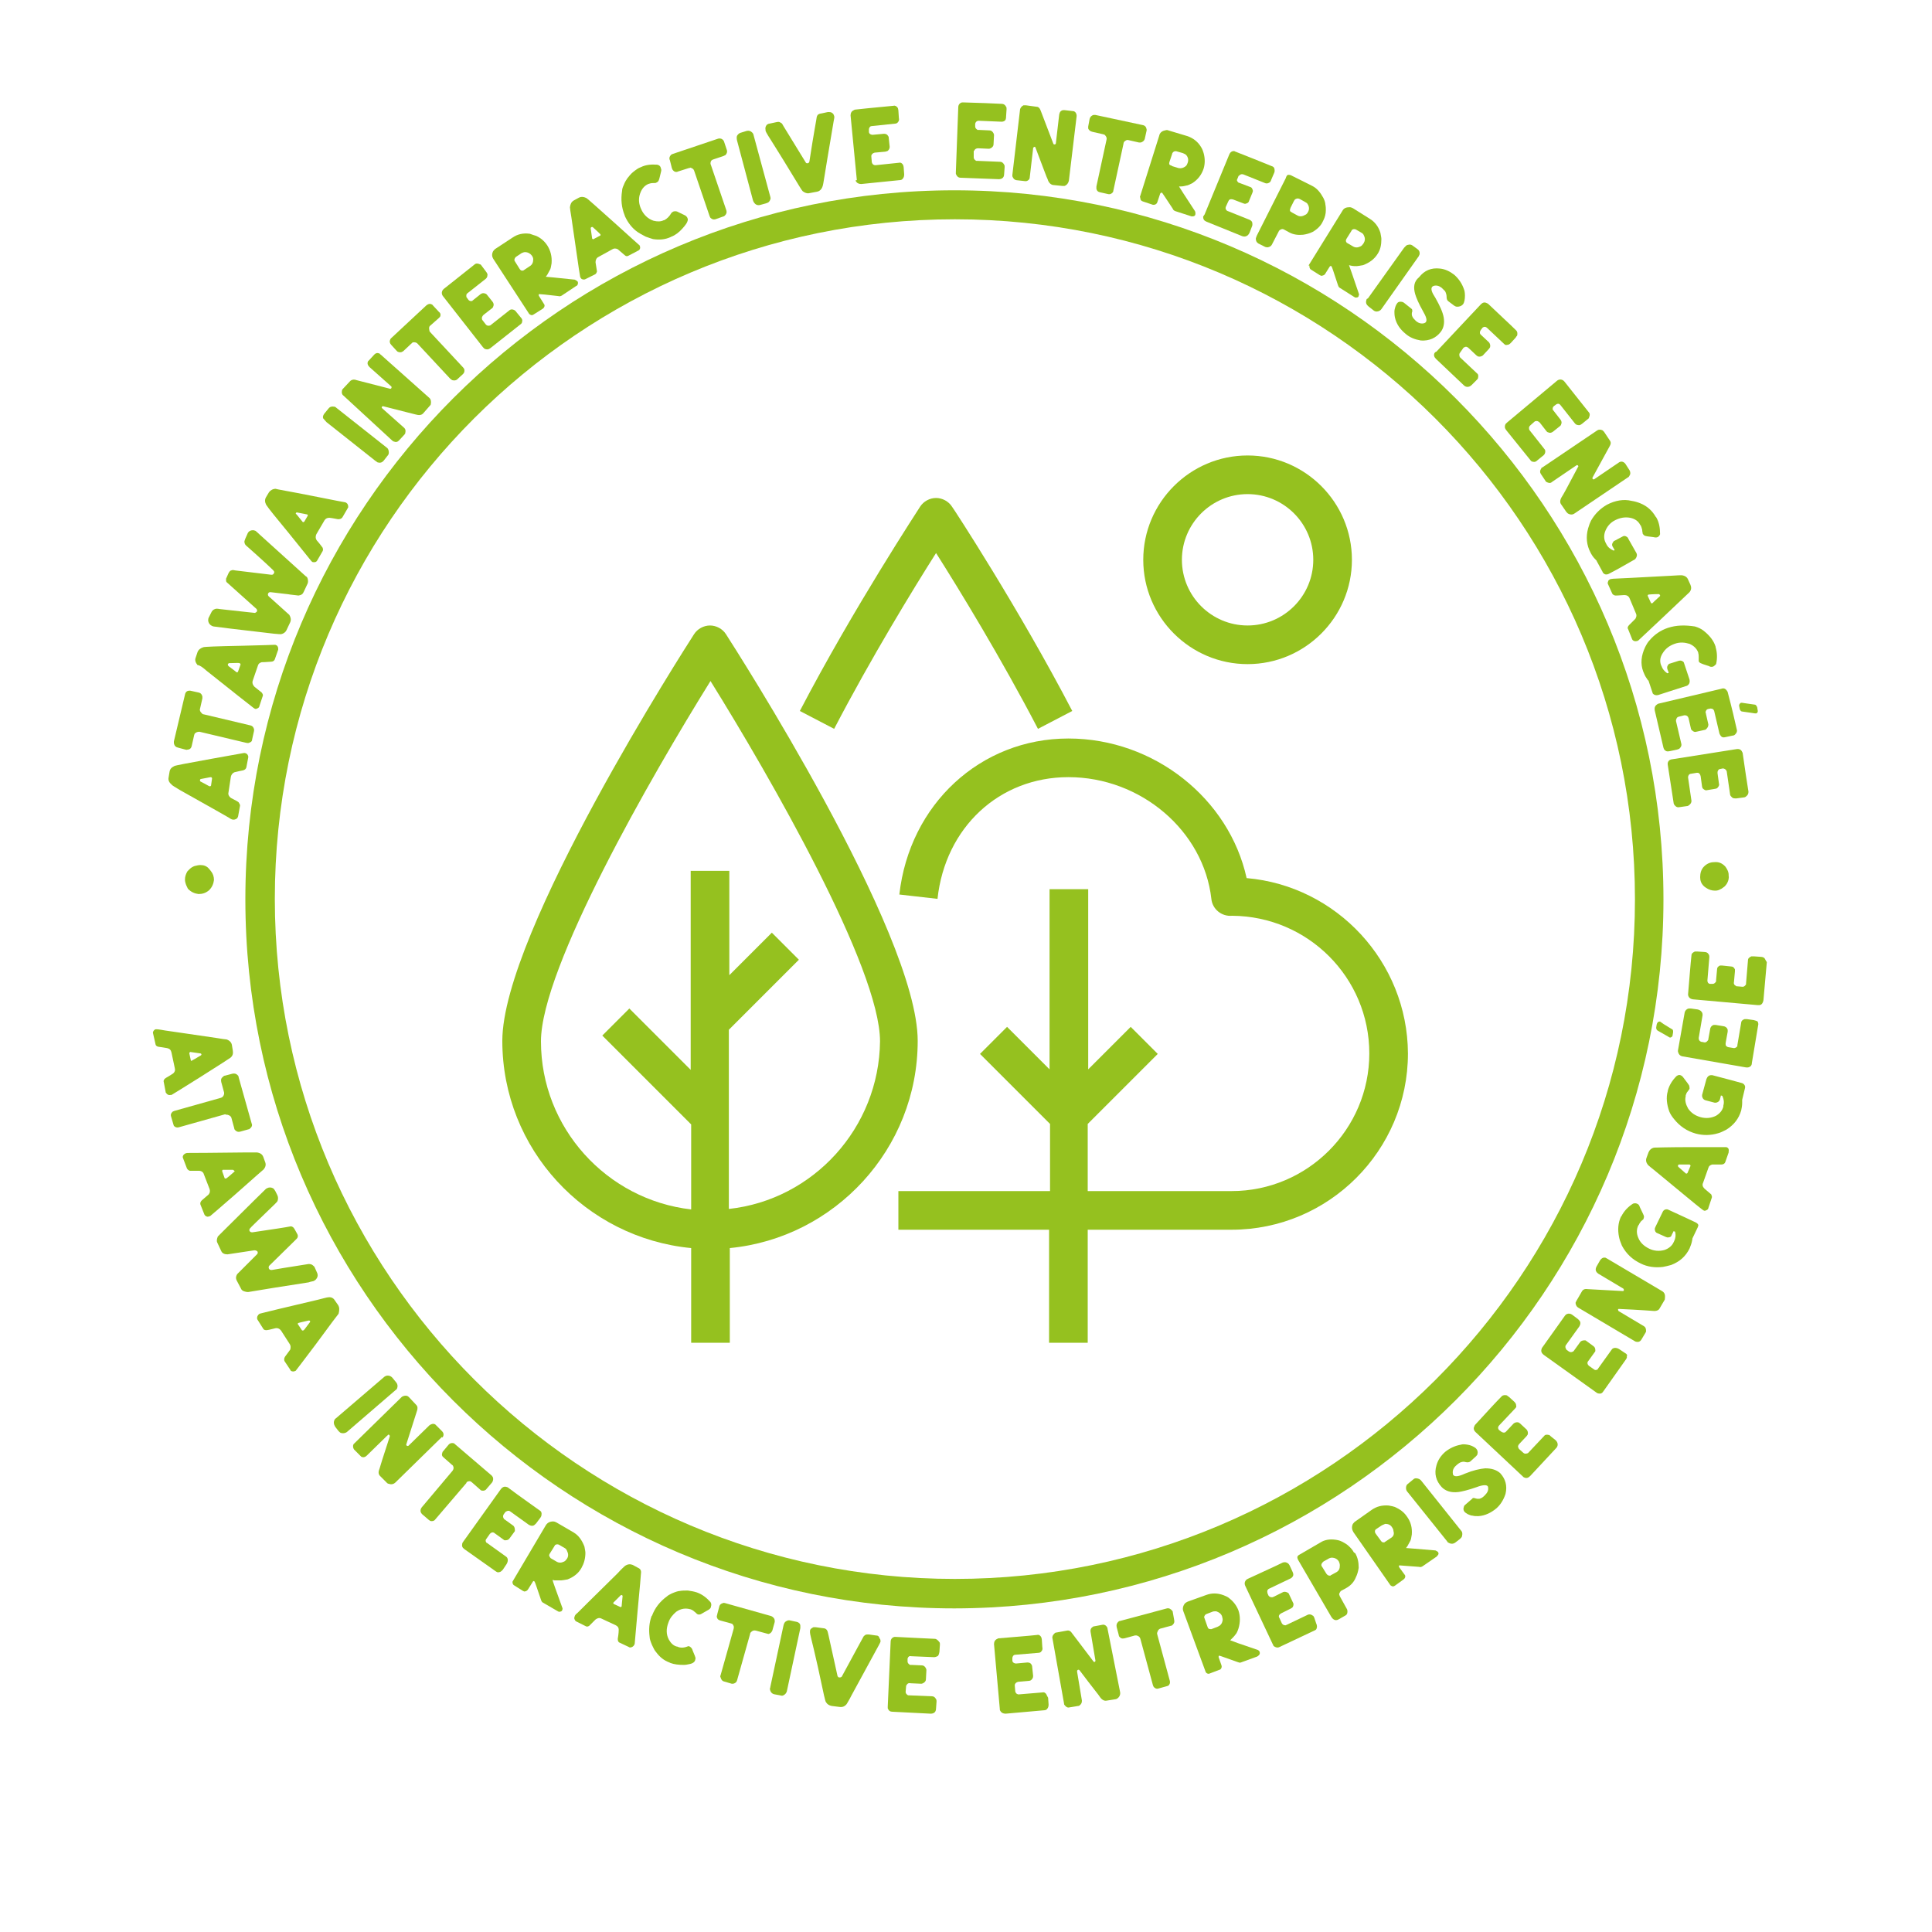 <?xml version="1.0" encoding="utf-8"?>
<!-- Generator: Adobe Illustrator 24.3.0, SVG Export Plug-In . SVG Version: 6.00 Build 0)  -->
<svg version="1.1" id="Calque_1" xmlns="http://www.w3.org/2000/svg" xmlns:xlink="http://www.w3.org/1999/xlink" x="0px" y="0px"
	 width="400px" height="400px" viewBox="0 0 400 400" style="enable-background:new 0 0 400 400;" xml:space="preserve">
<style type="text/css">
	.st0{fill:#95C11F;}
</style>
<g>
	<path class="st0" d="M190,215.5c0-22.5-38.1-81.7-39.7-84.2c-0.7-1.1-2-1.8-3.3-1.8s-2.6,0.7-3.3,1.8c-1.6,2.5-39.7,61.7-39.7,84.2
		c0,22.4,17.2,40.8,39.1,42.9V278h8v-19.6C172.8,256.3,190,237.9,190,215.5z M150.9,250.3v-37.1l14.5-14.5l-5.6-5.6l-8.8,8.8v-21.6
		h-8v41.2l-12.7-12.7l-5.6,5.6l18.4,18.4v17.6c-17.5-2-31.1-16.9-31.1-34.8c0-15.2,22.9-55,35.1-74.6c12.2,19.6,35.1,59.4,35.1,74.6
		C182,233.5,168.4,248.4,150.9,250.3z"/>
	<path class="st0" d="M258.1,181.8c-3.6-16.4-19.1-28.9-36.9-28.9c-18.2,0-32.9,13.6-35,32.3l7.9,0.9c1.6-14.8,12.8-25.2,27.1-25.2
		c15,0,28,11.1,29.6,25.2c0.2,2.1,2.1,3.7,4.3,3.5c15.7,0.1,28.4,12.8,28.4,28.5c0,15.7-12.8,28.5-28.5,28.5h-29.8v-13.9l14.5-14.5
		l-5.6-5.6l-8.8,8.8v-37.3h-8v37.3l-8.8-8.8l-5.6,5.6l14.5,14.5v13.9H186v8h31.2V278h8v-23.4h29.8c20.1,0,36.5-16.4,36.5-36.5
		C291.4,199.1,276.7,183.4,258.1,181.8z"/>
	<path class="st0" d="M193.8,114.5c4.7,7.4,13.5,21.8,21.1,36.4l7.1-3.7c-11.1-21.3-24.7-42.1-24.9-42.3c-0.7-1.1-2-1.8-3.3-1.8
		c-1.3,0-2.6,0.7-3.3,1.8c-0.1,0.2-13.8,21-24.9,42.3l7.1,3.7C180.3,136.3,189.1,121.9,193.8,114.5z"/>
	<path class="st0" d="M258.3,137.5c11.9,0,21.6-9.7,21.6-21.6c0-11.9-9.7-21.6-21.6-21.6c-11.9,0-21.6,9.7-21.6,21.6
		C236.7,127.8,246.4,137.5,258.3,137.5z M258.3,102.3c7.5,0,13.6,6.1,13.6,13.6c0,7.5-6.1,13.6-13.6,13.6c-7.5,0-13.6-6.1-13.6-13.6
		C244.7,108.4,250.8,102.3,258.3,102.3z"/>
	<path class="st0" d="M344.4,186.2c0-80.9-65.8-146.8-146.8-146.8c-80.9,0-146.8,65.8-146.8,146.8s65.8,146.8,146.8,146.8
		C278.6,332.9,344.4,267.1,344.4,186.2z M197.7,326.9c-77.6,0-140.8-63.1-140.8-140.8S120,45.4,197.7,45.4
		c77.6,0,140.8,63.1,140.8,140.8S275.3,326.9,197.7,326.9z"/>
	<path class="st0" d="M41.5,179.1c-0.4,0-0.8,0.1-1.2,0.2c-0.3,0.1-0.7,0.3-1,0.6c-0.2,0.2-0.4,0.4-0.5,0.5
		c-0.3,0.5-0.5,1.1-0.5,1.6l0,0.1c0,0.2,0,0.4,0.1,0.7c0.1,0.4,0.3,0.8,0.5,1.2l0.1,0.1c0.6,0.6,1.3,0.9,2.1,1
		c0.8,0,1.5-0.2,2.2-0.8c0.6-0.6,0.9-1.3,1-2.1c0-0.7-0.2-1.3-0.6-1.8c-0.1-0.1-0.2-0.3-0.4-0.5C42.8,179.3,42.2,179.1,41.5,179.1z"
		/>
	<path class="st0" d="M37.3,163.6c6.4,3.6,9.8,5.5,10.1,5.7c0.4,0.3,0.7,0.4,0.9,0.4l0,0c0.2,0,0.3,0,0.5-0.1
		c0.3-0.1,0.4-0.3,0.5-0.6l0.4-2.2c0-0.2-0.1-0.4-0.3-0.7c-0.1-0.1-0.6-0.4-1.6-0.9c-0.4-0.3-0.6-0.7-0.5-1.1l0.5-3.3
		c0.1-0.4,0.3-0.7,0.7-0.9c0.1,0,0.7-0.2,1.8-0.4c0.4-0.1,0.6-0.3,0.7-0.6l0.4-2.1c0-0.1,0-0.1,0-0.2c-0.1-0.4-0.3-0.6-0.7-0.7
		c-0.1,0-0.1,0-0.2,0c0,0-2.3,0.4-6.7,1.2c-5,0.9-7.6,1.4-7.7,1.5c-0.6,0.3-0.9,0.6-1,1.2l-0.2,1.2c-0.1,0.5,0.1,1,0.6,1.4
		C35.6,162.6,36.3,163,37.3,163.6z M41.4,161.5c0-0.1,0.1-0.1,0.1-0.2c1.2-0.2,1.9-0.4,2.2-0.4c0.2,0.1,0.2,0.2,0.2,0.3l-0.2,1.4
		c0,0.1-0.1,0.2-0.3,0.2l0,0c-0.1,0-0.7-0.4-1.9-1C41.4,161.7,41.4,161.6,41.4,161.5L41.4,161.5z"/>
	<path class="st0" d="M36.9,154.8l1.5,0.4c0.2,0,0.3,0.1,0.4,0c0.5,0,0.8-0.3,0.9-0.8l0.5-2.2c0-0.1,0.1-0.2,0.1-0.3
		c0.3-0.3,0.6-0.4,1-0.4l9.7,2.3c0.2,0,0.4,0.1,0.5,0c0.4-0.1,0.7-0.3,0.7-0.7l0.4-1.8c0-0.1,0-0.2,0-0.3c-0.1-0.4-0.3-0.7-0.7-0.8
		l-9.7-2.3c-0.2,0-0.3-0.1-0.4-0.2c-0.3-0.3-0.5-0.6-0.4-0.9l0.5-2.2c0-0.2,0-0.3,0-0.4c-0.1-0.4-0.3-0.7-0.7-0.8l-1.8-0.4
		c-0.1,0-0.1,0-0.2,0c-0.5,0-0.8,0.3-0.9,0.8l-2.3,9.7c0,0.2,0,0.3,0,0.4C36.1,154.4,36.4,154.7,36.9,154.8z"/>
	<path class="st0" d="M42.8,138.9c5.8,4.6,8.8,7,9.1,7.2c0.4,0.3,0.6,0.5,0.8,0.6l0,0c0.2,0.1,0.3,0.1,0.5,0
		c0.3-0.1,0.5-0.3,0.5-0.5l0.7-2.1c0.1-0.2,0-0.4-0.2-0.7c-0.1-0.1-0.6-0.5-1.5-1.2c-0.4-0.4-0.5-0.8-0.4-1.2l1.1-3.2
		c0.1-0.4,0.4-0.6,0.8-0.7c0.1,0,0.8,0,1.9-0.1c0.4,0,0.7-0.2,0.8-0.5l0.7-2c0-0.1,0-0.1,0-0.2c0-0.4-0.2-0.7-0.6-0.8
		c-0.1,0-0.1,0-0.2,0c0,0-2.3,0.1-6.8,0.2c-5.1,0.1-7.7,0.2-7.9,0.3c-0.6,0.2-1,0.5-1.2,1l-0.4,1.2c-0.2,0.5,0,1,0.4,1.5
		C41.3,137.7,41.9,138.1,42.8,138.9z M47.2,137.5L47.2,137.5c0-0.1,0.1-0.1,0.2-0.2c1.2,0,1.9-0.1,2.2,0c0.2,0.1,0.2,0.2,0.2,0.3
		l-0.5,1.4c0,0.1-0.1,0.2-0.3,0.2l0,0c0,0-0.6-0.5-1.7-1.3C47.2,137.7,47.1,137.6,47.2,137.5z"/>
	<path class="st0" d="M43.9,129.6c0.1,0,0.2,0.1,0.3,0.1c0.6,0.1,4.7,0.6,12.5,1.5c0.9,0.1,1.4,0.1,1.5,0.1c0.5-0.1,0.9-0.4,1.1-0.8
		l0.8-1.7c0.2-0.5,0.1-1-0.2-1.5l-4-3.6c-0.4-0.3-0.5-0.5-0.4-0.8c0.1-0.2,0.2-0.3,0.5-0.3c2.3,0.3,3.7,0.4,4.1,0.5
		c1,0.1,1.6,0.2,1.7,0.2c0.6-0.1,0.9-0.3,1.1-0.8l0.8-1.7c0.1-0.3,0.1-0.6,0-1c-0.1-0.3-0.2-0.4-0.4-0.5c-2.2-2-5.4-4.9-9.4-8.5
		c-0.5-0.5-0.9-0.8-1-0.9c0,0-0.1,0-0.3-0.1c-0.7-0.1-1.2,0.2-1.4,0.8l-0.4,0.9c-0.1,0.3-0.2,0.5-0.2,0.6c0,0.3,0.1,0.6,0.3,0.8
		c3.4,3,5.2,4.7,5.5,5c0.3,0.3,0.5,0.5,0.3,0.8c-0.1,0.2-0.2,0.3-0.5,0.3l-7.5-0.9c-0.4-0.1-0.7-0.1-0.8,0c-0.2,0-0.4,0.2-0.6,0.6
		l-0.4,0.9c-0.1,0.1-0.1,0.3-0.1,0.4c0,0.2,0,0.5,0.2,0.6c0.8,0.7,2.7,2.4,5.8,5.2c0.4,0.3,0.5,0.5,0.4,0.8l0,0
		c-0.1,0.1-0.2,0.2-0.4,0.3c-0.2,0-2.6-0.3-7.3-0.8c-0.5-0.1-0.8-0.1-1,0c-0.3,0.1-0.6,0.3-0.8,0.8l-0.4,0.8
		c-0.2,0.3-0.2,0.6-0.2,0.8C43.2,129.1,43.5,129.4,43.9,129.6z"/>
	<path class="st0" d="M56.7,106.6c4.7,5.7,7.1,8.8,7.3,9c0.3,0.4,0.5,0.6,0.6,0.7l0,0c0.1,0.1,0.3,0.1,0.5,0.1
		c0.3,0,0.5-0.2,0.6-0.4l1.1-1.9c0.1-0.2,0.1-0.4,0-0.7c-0.1-0.1-0.4-0.6-1.2-1.5c-0.3-0.4-0.3-0.9-0.1-1.3l1.7-2.9
		c0.2-0.3,0.5-0.5,1-0.5c0.1,0,0.8,0.1,1.8,0.3c0.4,0,0.7-0.1,0.9-0.4l1.1-1.9c0-0.1,0.1-0.1,0.1-0.2c0-0.4-0.1-0.7-0.4-0.9
		c-0.1,0-0.1-0.1-0.2-0.1c0,0-2.3-0.4-6.7-1.3c-5-1-7.6-1.4-7.7-1.5c-0.6,0-1.1,0.3-1.4,0.7l-0.6,1c-0.3,0.5-0.3,1,0,1.6
		C55.5,105.1,55.9,105.6,56.7,106.6z M61.3,106.2L61.3,106.2c0-0.1,0.1-0.1,0.2-0.1c1.2,0.2,1.9,0.4,2.1,0.4
		c0.1,0.1,0.2,0.2,0.1,0.3l-0.7,1.2c-0.1,0.1-0.2,0.1-0.3,0.1l0,0c0,0-0.5-0.6-1.3-1.6C61.2,106.4,61.2,106.3,61.3,106.2z"/>
	<path class="st0" d="M67.6,87.4l10.1,8c0.2,0.1,0.3,0.2,0.4,0.3c0.6,0.2,1,0.1,1.4-0.4l0.7-0.9c0.2-0.2,0.3-0.4,0.3-0.7
		c0-0.4-0.1-0.8-0.4-1l-10.5-8.3c-0.1-0.1-0.2-0.2-0.4-0.2c-0.5-0.1-0.9,0-1.2,0.4l-0.9,1.1c-0.2,0.3-0.3,0.6-0.2,0.9
		C67.1,86.8,67.3,87.1,67.6,87.4z"/>
	<path class="st0" d="M81.3,91.3c0.1,0,0.1,0.1,0.2,0.1c0.5,0.2,0.8,0.1,1.1-0.2l1.2-1.3c0-0.1,0.1-0.1,0.1-0.2
		c0.1-0.5,0.1-0.8-0.2-1.1l-4.5-4c0,0-0.1-0.1-0.1-0.1c-0.1-0.1-0.1-0.2,0-0.3c0.1-0.1,0.1-0.1,0.2-0.1c4.4,1.1,6.6,1.7,6.7,1.7
		c0.7,0.2,1.2,0.2,1.6-0.2L89,84c0.1-0.1,0.2-0.2,0.2-0.4c0.1-0.5,0-1-0.4-1.3l-10-8.9c-0.1,0-0.1-0.1-0.2-0.2
		c-0.5-0.2-0.8-0.1-1.1,0.2l-1.1,1.2c-0.1,0.1-0.1,0.1-0.2,0.2c-0.2,0.4-0.1,0.8,0.3,1.2l4.5,4c0.1,0.1,0.1,0.2,0,0.4l0,0
		c0,0-0.1,0.1-0.2,0.1l-7-1.8c-0.5-0.2-1-0.1-1.3,0.2l-1.5,1.6c-0.1,0.1-0.2,0.2-0.2,0.4c-0.1,0.4,0,0.8,0.3,1L81.3,91.3z"/>
	<path class="st0" d="M82,72.5c0.1,0.1,0.2,0.2,0.3,0.3c0.4,0.2,0.8,0.2,1.2-0.1l1.7-1.6c0.1,0,0.1-0.1,0.2-0.2c0.4-0.1,0.8,0,1,0.2
		l6.8,7.3c0.1,0.1,0.3,0.2,0.4,0.3c0.4,0.1,0.7,0.1,1-0.1l1.3-1.2c0.1-0.1,0.1-0.2,0.2-0.3c0.1-0.4,0.1-0.7-0.2-1l-6.8-7.3
		c-0.1-0.1-0.2-0.2-0.2-0.4c-0.1-0.4-0.1-0.8,0.2-1l1.7-1.5c0.1-0.1,0.2-0.2,0.3-0.3c0.2-0.4,0.1-0.8-0.2-1l-1.3-1.4
		c0-0.1-0.1-0.1-0.1-0.1c-0.4-0.3-0.8-0.2-1.2,0.1l-7.3,6.8c-0.1,0.1-0.2,0.2-0.2,0.3c-0.2,0.4-0.1,0.8,0.2,1.1L82,72.5z"/>
	<path class="st0" d="M100,71.9c0.1,0.1,0.2,0.2,0.3,0.3c0.4,0.2,0.8,0.2,1.2-0.1l6.2-4.9c0.3-0.2,0.4-0.4,0.4-0.6
		c0.1-0.3,0-0.6-0.3-0.9l-0.9-1.1c-0.1-0.2-0.3-0.3-0.4-0.4c-0.4-0.2-0.8-0.2-1.1,0.1l-3.8,3c0,0-0.1,0.1-0.2,0.1
		c-0.4,0.1-0.6,0-0.8-0.2l-0.7-0.9c-0.1-0.1-0.1-0.2-0.1-0.2c-0.1-0.3,0-0.6,0.3-0.9l1.8-1.4c0.1-0.1,0.2-0.2,0.2-0.3
		c0.2-0.4,0.1-0.7-0.1-1l-1.2-1.5c-0.1-0.1-0.2-0.2-0.3-0.2c-0.4-0.2-0.7-0.1-1,0.1L98,62.1c-0.1,0.1-0.2,0.1-0.2,0.2
		c-0.4,0.1-0.6,0-0.8-0.2l-0.3-0.4c0,0,0-0.1-0.1-0.1c-0.1-0.4-0.1-0.7,0.2-0.9l3.8-3c0.2-0.2,0.3-0.4,0.3-0.6
		c0.1-0.3,0-0.5-0.3-0.9l-0.9-1.2c-0.1-0.2-0.3-0.3-0.4-0.3c-0.4-0.2-0.8-0.2-1.1,0.1c0,0,0,0,0,0c-1.4,1.1-3.5,2.8-6.3,5
		c0,0-0.1,0.1-0.2,0.2c-0.3,0.4-0.3,0.9,0,1.3L100,71.9z"/>
	<path class="st0" d="M109.5,64.9c0,0.1,0.1,0.1,0.2,0.2c0.3,0.2,0.5,0.2,0.8,0l1.9-1.2c0.1-0.1,0.1-0.1,0.2-0.2
		c0.2-0.3,0.2-0.6,0-0.8l-1-1.6c-0.1-0.2-0.1-0.3,0-0.4l0,0c0,0,0.1,0,0.1,0c0.2,0,1.5,0.1,3.9,0.4c0.3,0.1,0.5,0,0.7-0.1l3-2
		c0.1,0,0.1-0.1,0.2-0.1c0.2-0.3,0.2-0.6,0.1-0.8l-0.1-0.1c-0.1-0.1-0.3-0.2-0.5-0.3c-3.8-0.4-5.8-0.6-6-0.6l0.3-0.4
		c0.2-0.4,0.4-0.7,0.6-1.1c0.1-0.2,0.2-0.6,0.3-1.3c0.1-1.4-0.2-2.6-0.9-3.7c-0.6-0.9-1.4-1.6-2.4-2c-0.3-0.1-0.7-0.2-1.2-0.4
		c-1.4-0.2-2.6,0.1-3.6,0.8l-3.5,2.3c-0.2,0.1-0.3,0.3-0.5,0.5c-0.3,0.6-0.3,1.1,0.1,1.7L109.5,64.9z M106.8,53.2l1.2-0.8
		c0.2-0.1,0.5-0.2,0.7-0.2c0.6,0,1.1,0.3,1.4,0.7c0.2,0.3,0.3,0.5,0.3,0.8c0,0.6-0.2,1.1-0.7,1.4l-1.2,0.8c0,0-0.1,0-0.1,0.1
		c-0.4,0.1-0.6,0-0.8-0.3l-1-1.6c0-0.1-0.1-0.1-0.1-0.2C106.5,53.6,106.6,53.4,106.8,53.2z"/>
	<path class="st0" d="M120,56.6c0.1,0.5,0.1,0.8,0.2,0.9l0,0c0.1,0.1,0.2,0.3,0.3,0.3c0.3,0.1,0.5,0.1,0.7,0l2-1
		c0.2-0.1,0.3-0.3,0.4-0.6c0-0.1-0.1-0.7-0.3-1.9c0-0.5,0.2-0.9,0.6-1.1l2.9-1.6c0.3-0.2,0.7-0.2,1.1,0c0.1,0.1,0.6,0.5,1.4,1.2
		c0.3,0.3,0.6,0.3,0.9,0.1l1.9-1c0.1,0,0.1-0.1,0.2-0.1c0.3-0.3,0.3-0.7,0.1-1c0-0.1-0.1-0.1-0.1-0.1c0,0-1.7-1.5-5-4.5
		c-3.8-3.4-5.8-5.2-5.9-5.2c-0.6-0.3-1.1-0.3-1.5-0.1l-1.1,0.6c-0.5,0.3-0.7,0.7-0.8,1.4c0,0.2,0.1,0.9,0.3,2.1
		C119.4,52.4,119.9,56.2,120,56.6z M122.5,47L122.5,47c0.1,0,0.1,0,0.2,0c0.9,0.8,1.4,1.3,1.6,1.5c0.1,0.2,0,0.3-0.1,0.3l-1.3,0.7
		c-0.1,0.1-0.2,0-0.3-0.1l0,0c0,0-0.1-0.7-0.3-2.1C122.3,47.2,122.3,47.1,122.5,47z"/>
	<path class="st0" d="M129.4,44.8c0.6,1.3,1.5,2.5,2.7,3.3c0.3,0.2,0.8,0.5,1.6,0.9c0.6,0.2,1.1,0.4,1.5,0.5
		c1.3,0.2,2.5,0.1,3.6-0.4L139,49c0.8-0.3,1.6-0.9,2.3-1.7c0.3-0.3,0.5-0.6,0.8-1c0.3-0.5,0.4-0.9,0.2-1.2c0-0.1-0.1-0.2-0.3-0.4
		c-0.1-0.1-0.6-0.3-1.6-0.8c-0.3-0.2-0.7-0.2-1-0.1c-0.2,0.1-0.3,0.2-0.4,0.3c-0.4,0.7-0.9,1.2-1.5,1.5l-0.1,0
		c-0.6,0.3-1.3,0.3-2.1,0.1c-1.2-0.4-2.1-1.3-2.6-2.5l0,0c-0.4-0.9-0.5-1.8-0.3-2.7c0.3-1.2,0.9-2,1.8-2.4c0.3-0.1,0.6-0.2,1-0.2
		c0.4,0,0.6,0,0.7-0.1c0.2-0.1,0.4-0.2,0.5-0.5c0.1-0.2,0.2-0.7,0.4-1.5c0.1-0.4,0.2-0.7,0-1l0-0.1c-0.1-0.3-0.3-0.5-0.7-0.6
		c-1.2-0.1-2.4,0-3.4,0.5c-0.6,0.2-1.1,0.6-1.6,1c-0.5,0.4-0.8,0.8-1.2,1.3c-0.2,0.3-0.5,0.7-0.8,1.5c-0.2,0.4-0.3,0.8-0.3,1.1
		c-0.3,1.8-0.1,3.5,0.5,5L129.4,44.8z"/>
	<path class="st0" d="M139.1,34.8c0.1,0.2,0.1,0.3,0.2,0.4c0.3,0.4,0.7,0.5,1.1,0.3l2.2-0.7c0.1,0,0.2,0,0.3-0.1
		c0.4,0.1,0.7,0.3,0.8,0.6l3.2,9.4c0.1,0.2,0.1,0.3,0.2,0.4c0.3,0.3,0.6,0.4,1,0.3l1.7-0.6c0.1,0,0.2-0.1,0.3-0.2
		c0.3-0.3,0.4-0.6,0.3-1l-3.2-9.4c-0.1-0.2-0.1-0.3-0.1-0.4c0-0.4,0.2-0.7,0.6-0.8l2.1-0.7c0.1-0.1,0.3-0.1,0.4-0.2
		c0.3-0.3,0.4-0.7,0.3-1l-0.6-1.8c0-0.1-0.1-0.1-0.1-0.2c-0.3-0.4-0.7-0.5-1.1-0.4l-9.5,3.2c-0.1,0.1-0.3,0.1-0.3,0.2
		c-0.3,0.3-0.4,0.7-0.2,1.1L139.1,34.8z"/>
	<path class="st0" d="M155.9,41.5c0.1,0.2,0.1,0.3,0.2,0.4c0.3,0.5,0.8,0.7,1.4,0.5l1.1-0.3c0.3-0.1,0.5-0.2,0.6-0.3
		c0.3-0.4,0.4-0.7,0.3-1l-3.5-12.9c0-0.1-0.1-0.3-0.2-0.4c-0.4-0.4-0.7-0.5-1.2-0.4l-1.3,0.4c-0.3,0.1-0.5,0.3-0.7,0.6
		c-0.1,0.2-0.1,0.6,0,1L155.9,41.5z"/>
	<path class="st0" d="M158.5,26.9c0,0,0,0.1,0,0.2c0.1,0.3,0.7,1.3,1.8,3c0.9,1.4,2.6,4.2,5.1,8.3c0.4,0.7,0.7,1.1,0.8,1.2
		c0.4,0.3,0.9,0.5,1.3,0.4l1.6-0.3c0.6-0.1,1-0.5,1.2-1.1c0.1-0.2,0.2-0.9,0.4-2.1c0.2-1.2,0.8-5,1.9-11.4c0.1-0.5,0.2-0.9,0.1-1.1
		c-0.1-0.3-0.2-0.5-0.4-0.6c-0.2-0.2-0.5-0.2-0.9-0.2l-1.4,0.3c-0.2,0-0.4,0.1-0.4,0.1c-0.3,0.1-0.4,0.3-0.5,0.6
		c0,0.2-0.6,3.2-1.5,9.1c0,0.3-0.2,0.5-0.4,0.5c-0.2,0-0.3,0-0.4-0.2l-4.6-7.5c-0.2-0.4-0.4-0.7-0.6-0.7c-0.2-0.2-0.5-0.2-0.9-0.1
		l-1.4,0.3c-0.2,0-0.3,0.1-0.5,0.2C158.5,26.1,158.4,26.5,158.5,26.9L158.5,26.9z"/>
	<path class="st0" d="M177.2,37.5c0.2,0.4,0.6,0.6,1.1,0.6l7.9-0.8c0.3,0,0.6-0.1,0.7-0.3c0.2-0.2,0.3-0.5,0.3-0.9l-0.1-1.4
		c0-0.2-0.1-0.4-0.1-0.5c-0.2-0.4-0.5-0.6-0.9-0.5l-4.8,0.5c0,0-0.1,0-0.2,0c-0.4-0.1-0.5-0.3-0.6-0.6l-0.1-1.2c0-0.1,0-0.2,0-0.2
		c0.1-0.3,0.3-0.5,0.7-0.6l2.2-0.2c0.1,0,0.2-0.1,0.4-0.1c0.3-0.2,0.5-0.5,0.5-0.9l-0.2-1.9c0-0.1,0-0.2-0.1-0.3
		c-0.2-0.4-0.5-0.5-0.9-0.5l-2.2,0.2c-0.1,0-0.2,0-0.3,0c-0.4-0.1-0.6-0.3-0.6-0.6l0-0.5c0,0,0-0.1,0-0.1c0.1-0.4,0.3-0.6,0.6-0.6
		l4.8-0.5c0.2,0,0.5-0.1,0.6-0.3c0.2-0.2,0.3-0.5,0.2-0.9l-0.1-1.5c0-0.2-0.1-0.4-0.1-0.5c-0.2-0.4-0.6-0.6-0.9-0.5c0,0,0,0,0,0
		c-1.8,0.2-4.5,0.4-8,0.8c0,0-0.1,0-0.2,0.1c-0.5,0.2-0.7,0.6-0.7,1.1l1.3,13.4C177.1,37.3,177.1,37.4,177.2,37.5z"/>
	<path class="st0" d="M198.9,36.8l7.9,0.3c0.3,0,0.6-0.1,0.7-0.2c0.2-0.1,0.4-0.4,0.4-0.9l0.1-1.4c0-0.2,0-0.4-0.1-0.5
		c-0.2-0.4-0.5-0.6-0.8-0.6l-4.8-0.2c0,0-0.1,0-0.2,0c-0.3-0.2-0.5-0.4-0.5-0.7l0-1.2c0-0.1,0-0.2,0.1-0.2c0.1-0.3,0.4-0.5,0.8-0.5
		l2.2,0.1c0.1,0,0.2,0,0.4-0.1c0.4-0.2,0.6-0.5,0.6-0.8l0.1-1.9c0-0.1,0-0.2-0.1-0.4c-0.2-0.4-0.5-0.6-0.8-0.6l-2.2-0.1
		c-0.1,0-0.2,0-0.3,0c-0.3-0.2-0.5-0.4-0.5-0.7l0-0.5c0,0,0-0.1,0-0.1c0.1-0.4,0.4-0.6,0.7-0.6l4.8,0.2c0.2,0,0.5-0.1,0.6-0.2
		c0.2-0.1,0.3-0.4,0.3-0.9l0.1-1.5c0-0.2,0-0.4-0.1-0.5c-0.2-0.4-0.5-0.6-0.9-0.6c0,0,0,0,0,0c-1.8-0.1-4.5-0.2-8-0.3
		c0,0-0.1,0-0.2,0c-0.5,0.1-0.8,0.5-0.8,1l-0.5,13.4c0,0.2,0,0.3,0,0.4C198.1,36.5,198.4,36.8,198.9,36.8z"/>
	<path class="st0" d="M210.4,37.3l1.8,0.2c0.1,0,0.2,0,0.3,0c0.4-0.1,0.7-0.4,0.7-0.8l0.7-6c0,0,0-0.1,0-0.1
		c0.1-0.1,0.2-0.2,0.3-0.2c0.1,0,0.2,0.1,0.2,0.2c1.6,4.2,2.4,6.4,2.5,6.5c0.2,0.7,0.6,1.1,1.1,1.2l2,0.2c0.1,0,0.3,0,0.4,0
		c0.5-0.2,0.8-0.6,0.9-1.1l1.6-13.3c0-0.1,0-0.2,0-0.3c-0.1-0.5-0.4-0.8-0.8-0.8l-1.7-0.2c-0.1,0-0.2,0-0.3,0
		c-0.5,0.1-0.7,0.4-0.8,0.9l-0.7,6c0,0.1-0.1,0.2-0.3,0.2l0,0c-0.1,0-0.1,0-0.2-0.1l-2.6-6.8c-0.2-0.6-0.5-0.9-0.9-0.9l-2.2-0.3
		c-0.2,0-0.3,0-0.5,0c-0.4,0.2-0.6,0.5-0.7,0.8l-1.6,13.6c0,0.1,0,0.2,0,0.3C209.8,37,210,37.2,210.4,37.3z"/>
	<path class="st0" d="M226.2,27.3l2.2,0.5c0.1,0,0.2,0.1,0.3,0.1c0.3,0.3,0.5,0.6,0.4,1l-2.1,9.7c0,0.2,0,0.4,0,0.5
		c0.1,0.4,0.3,0.6,0.7,0.7l1.8,0.4c0.1,0,0.2,0,0.3,0c0.4-0.1,0.7-0.4,0.7-0.7l2.1-9.7c0-0.2,0.1-0.3,0.1-0.4
		c0.3-0.3,0.6-0.5,0.9-0.4l2.2,0.5c0.2,0,0.3,0,0.4,0c0.4-0.1,0.7-0.4,0.8-0.7l0.4-1.8c0-0.1,0-0.1,0-0.2c-0.1-0.5-0.3-0.8-0.8-0.9
		l-9.8-2.1c-0.2,0-0.3,0-0.4,0c-0.4,0.1-0.7,0.4-0.8,0.8l-0.3,1.6c0,0.2,0,0.3,0,0.4C225.4,26.9,225.7,27.2,226.2,27.3z"/>
	<path class="st0" d="M236.1,41.1c0,0.3,0.2,0.5,0.5,0.6l2.1,0.7c0.1,0,0.2,0,0.2,0c0.3,0,0.6-0.2,0.7-0.5l0.6-1.8
		c0.1-0.2,0.2-0.2,0.3-0.2l0,0c0,0,0.1,0,0.1,0c0.1,0.1,0.8,1.2,2.2,3.3c0.1,0.3,0.3,0.4,0.5,0.5l3.4,1.1c0.1,0,0.1,0,0.2,0
		c0.4,0,0.6-0.2,0.6-0.5l0-0.1c0-0.2,0-0.3-0.1-0.5c-2.1-3.2-3.2-4.9-3.3-5.1l0.4,0c0.4,0,0.8-0.1,1.2-0.2c0.2,0,0.6-0.2,1.2-0.5
		c1.2-0.8,1.9-1.8,2.3-3c0.3-1,0.3-2.1,0-3.2c-0.1-0.3-0.2-0.7-0.5-1.2c-0.7-1.2-1.7-1.9-2.8-2.3l-4-1.2c-0.2-0.1-0.4-0.1-0.7,0
		c-0.6,0.1-1.1,0.5-1.2,1.1l-4,12.7C236.1,40.9,236.1,41,236.1,41.1z M242.1,33.6l0.6-1.8c0-0.1,0-0.1,0.1-0.2
		c0.2-0.3,0.5-0.3,0.7-0.3l1.4,0.4c0.2,0.1,0.5,0.2,0.7,0.4c0.4,0.5,0.5,1,0.3,1.6c-0.1,0.3-0.2,0.5-0.4,0.7c-0.5,0.4-1,0.5-1.5,0.4
		l-1.3-0.4c0,0-0.1,0-0.1-0.1C242.1,34.2,242,34,242.1,33.6z"/>
	<path class="st0" d="M249.1,44.9c0,0.5,0.2,0.8,0.7,1l7.4,3c0.3,0.1,0.6,0.1,0.8,0c0.3-0.1,0.5-0.3,0.7-0.7l0.5-1.3
		c0.1-0.2,0.1-0.4,0.1-0.5c0-0.5-0.2-0.7-0.6-0.9l-4.5-1.8c0,0-0.1,0-0.2-0.1c-0.3-0.3-0.3-0.5-0.2-0.8l0.5-1.1
		c0.1-0.1,0.1-0.2,0.1-0.2c0.2-0.3,0.5-0.3,0.9-0.2l2.1,0.8c0.1,0,0.2,0.1,0.4,0.1c0.4-0.1,0.7-0.2,0.8-0.6l0.7-1.7
		c0-0.1,0.1-0.2,0.1-0.4c-0.1-0.4-0.2-0.7-0.6-0.8l-2.1-0.8c-0.1,0-0.2-0.1-0.3-0.1c-0.3-0.3-0.4-0.5-0.2-0.8l0.2-0.5
		c0,0,0-0.1,0.1-0.1c0.3-0.3,0.5-0.4,0.9-0.3l4.5,1.8c0.2,0.1,0.5,0.1,0.7,0c0.3-0.1,0.5-0.3,0.6-0.7l0.6-1.4
		c0.1-0.2,0.1-0.4,0.1-0.5c0-0.5-0.2-0.8-0.6-0.9c0,0,0,0,0,0c-1.7-0.7-4.2-1.7-7.5-3c0,0-0.1,0-0.2-0.1c-0.5-0.1-0.9,0.2-1.1,0.7
		l-5.1,12.4C249.2,44.7,249.1,44.8,249.1,44.9z"/>
	<path class="st0" d="M260,49.4c0,0.5,0.2,0.8,0.5,1l1.4,0.7c0.2,0.1,0.4,0.1,0.6,0.1c0.4-0.1,0.6-0.2,0.8-0.5l1.4-2.7
		c0.1-0.3,0.3-0.4,0.5-0.5c0.2-0.1,0.4-0.1,0.6,0l1.1,0.6c0.9,0.5,1.9,0.6,2.9,0.5c0.7-0.1,1.4-0.3,2-0.6c1-0.6,1.7-1.3,2.1-2.2
		l0.1-0.2c0.3-0.6,0.5-1.3,0.5-2.1c0-0.3,0-0.7-0.1-1.2c0-0.2-0.1-0.7-0.4-1.3c-0.6-1.1-1.3-2-2.3-2.5l-4.4-2.2
		c-0.2-0.1-0.4-0.1-0.6-0.1s-0.4,0.3-0.5,0.7l-6,11.9C260.1,49.1,260,49.3,260,49.4z M267.2,43l0.7-1.4c0.1-0.1,0.1-0.2,0.2-0.3
		c0.3-0.2,0.6-0.3,1-0.1l0.9,0.5c0.3,0.2,0.6,0.3,0.7,0.5c0.4,0.6,0.4,1.2,0.1,1.7c-0.1,0.2-0.3,0.5-0.6,0.6
		c-0.5,0.3-1.1,0.4-1.6,0.1l-1.1-0.6c0,0-0.1,0-0.1-0.1C267,43.8,267,43.5,267.2,43z"/>
	<path class="st0" d="M271.1,55.1c0,0.3,0.1,0.6,0.3,0.7l1.9,1.2c0.1,0,0.2,0.1,0.2,0.1c0.3,0,0.6-0.1,0.8-0.3l1-1.6
		c0.1-0.1,0.2-0.2,0.3-0.1l0,0c0,0,0.1,0,0.1,0.1c0.1,0.1,0.5,1.4,1.3,3.8c0.1,0.3,0.2,0.5,0.4,0.6l3,1.9c0.1,0,0.1,0.1,0.2,0.1
		c0.4,0,0.6,0,0.7-0.3l0-0.1c0.1-0.1,0.1-0.3,0-0.5c-1.2-3.6-1.9-5.5-2-5.8l0.4,0.1c0.4,0.1,0.8,0.1,1.2,0.1c0.2,0,0.7-0.1,1.3-0.2
		c1.3-0.5,2.3-1.2,3-2.3c0.6-0.9,0.8-1.9,0.8-3.1c0-0.3-0.1-0.7-0.2-1.3c-0.4-1.3-1.2-2.3-2.2-2.9l-3.5-2.2
		c-0.2-0.1-0.4-0.2-0.7-0.2c-0.7,0-1.2,0.2-1.5,0.8l-7,11.3C271.1,54.9,271.1,55,271.1,55.1z M278.8,49.4l1-1.6
		c0-0.1,0.1-0.1,0.1-0.2c0.3-0.2,0.5-0.2,0.8-0.1l1.2,0.7c0.2,0.1,0.4,0.3,0.5,0.6c0.3,0.6,0.2,1.1-0.1,1.6
		c-0.2,0.3-0.4,0.5-0.6,0.6c-0.6,0.3-1.1,0.3-1.6,0l-1.2-0.7c0,0-0.1,0-0.1-0.1C278.6,50,278.6,49.7,278.8,49.4z"/>
	<path class="st0" d="M282.9,62.1c-0.2,0.6,0,1,0.5,1.4l0.9,0.7c0.2,0.2,0.5,0.3,0.7,0.3c0.4,0,0.8-0.2,1-0.5l7.7-10.9
		c0.1-0.1,0.1-0.3,0.2-0.4c0.1-0.5-0.1-0.9-0.4-1.1l-1.1-0.8c-0.3-0.2-0.6-0.2-0.9-0.1c-0.3,0-0.5,0.3-0.8,0.6l-7.5,10.5
		C283,61.8,282.9,62,282.9,62.1z"/>
	<path class="st0" d="M293,60.9c0.2,0.7,0.7,1.9,1.6,3.5c0.7,1.2,0.9,1.9,0.6,2.3c-0.1,0.1-0.1,0.1-0.3,0.2c-0.6,0.2-1.2,0-1.7-0.4
		l-0.1-0.1c-0.3-0.3-0.6-0.6-0.7-0.9c-0.1-0.2-0.1-0.4-0.1-0.5c0-0.1,0-0.3,0.1-0.5c0-0.3,0-0.5-0.2-0.6l-1.5-1.2
		c-0.1-0.1-0.2-0.1-0.4-0.2c-0.5-0.1-0.9,0-1.1,0.4l0,0c-0.1,0.1-0.2,0.3-0.3,0.6c-0.1,0.3-0.2,0.7-0.2,1c0,0.3,0,0.7,0.1,1.2
		c0.3,1.4,1.1,2.5,2.2,3.4c0.9,0.8,2,1.2,3.2,1.4c1.7,0.1,3.1-0.5,4.1-1.8c0.6-0.8,0.8-1.8,0.6-3c-0.2-1.1-0.8-2.4-1.7-4
		c-0.8-1.2-1-1.9-0.7-2.3c0.1-0.1,0.1-0.1,0.3-0.2c0.6-0.2,1.2,0,1.7,0.4l0.1,0.1c0.2,0.2,0.4,0.4,0.6,0.6c0.2,0.4,0.3,0.8,0.3,1.1
		c0,0.5,0.1,0.8,0.4,1l1.2,0.9c0.2,0.1,0.3,0.2,0.6,0.2c0.4,0,0.8-0.1,1.1-0.4l0.1-0.1c0.3-0.4,0.4-1.1,0.4-1.8
		c0-0.6-0.1-1.1-0.2-1.3c-0.4-1.2-1.1-2.2-2-3c-0.9-0.7-1.9-1.2-3-1.3c-1.8-0.2-3.2,0.4-4.3,1.8C292.7,58.3,292.6,59.5,293,60.9z"/>
	<path class="st0" d="M297,73.1c-0.2,0.4-0.1,0.8,0.3,1.2l5.8,5.5c0.2,0.2,0.5,0.3,0.7,0.3c0.3,0,0.6-0.1,0.9-0.4l1-1
		c0.2-0.2,0.3-0.3,0.3-0.4c0.1-0.4,0.1-0.8-0.2-1l-3.5-3.3c0,0-0.1-0.1-0.1-0.2c-0.1-0.3-0.1-0.6,0.1-0.8L303,72
		c0.1-0.1,0.2-0.1,0.2-0.1c0.3-0.2,0.6-0.1,0.9,0.2l1.6,1.5c0.1,0.1,0.2,0.1,0.3,0.2c0.4,0.1,0.7,0,1-0.2l1.3-1.4
		c0.1-0.1,0.1-0.2,0.2-0.3c0.1-0.4,0-0.7-0.2-1l-1.6-1.5c-0.1-0.1-0.1-0.1-0.2-0.2c-0.2-0.3-0.1-0.6,0.1-0.9l0.3-0.4
		c0,0,0,0,0.1-0.1c0.3-0.2,0.6-0.2,0.9,0.1l3.5,3.3c0.2,0.2,0.4,0.3,0.6,0.2c0.3,0,0.5-0.1,0.8-0.4l1-1.1c0.1-0.2,0.2-0.3,0.3-0.4
		c0.1-0.4,0.1-0.8-0.2-1.1c0,0,0,0,0,0c-1.3-1.3-3.3-3.1-5.8-5.5c0,0-0.1-0.1-0.2-0.1c-0.5-0.3-0.9-0.2-1.3,0.2l-9.2,9.8
		C297.1,72.9,297.1,73,297,73.1z"/>
	<path class="st0" d="M311.7,87.8c-0.2,0.4-0.2,0.8,0.1,1.2l5,6.2c0.2,0.3,0.4,0.4,0.6,0.4c0.3,0.1,0.6,0,0.9-0.3l1.1-0.9
		c0.2-0.1,0.3-0.3,0.4-0.4c0.2-0.4,0.2-0.8-0.1-1.1l-3-3.8c0,0-0.1-0.1-0.1-0.2c-0.1-0.4,0-0.6,0.2-0.8l0.9-0.8
		c0.1-0.1,0.2-0.1,0.2-0.1c0.3-0.1,0.6,0,0.9,0.3l1.4,1.8c0.1,0.1,0.2,0.2,0.3,0.2c0.4,0.2,0.7,0.1,1-0.1l1.5-1.2
		c0.1-0.1,0.2-0.2,0.2-0.3c0.2-0.4,0.1-0.7-0.1-1l-1.4-1.8c-0.1-0.1-0.1-0.2-0.2-0.2c-0.1-0.4,0-0.6,0.2-0.8l0.4-0.3
		c0,0,0.1,0,0.1-0.1c0.4-0.2,0.7-0.1,0.9,0.2l3,3.8c0.2,0.2,0.4,0.3,0.6,0.3c0.3,0.1,0.5,0,0.9-0.3l1.1-0.9c0.2-0.1,0.3-0.3,0.3-0.4
		c0.2-0.4,0.2-0.8-0.1-1.1c0,0,0,0,0,0c-1.1-1.4-2.8-3.5-5-6.3c0,0-0.1-0.1-0.2-0.2c-0.4-0.3-0.9-0.3-1.3,0L312,87.5
		C311.9,87.6,311.8,87.7,311.7,87.8z"/>
	<path class="st0" d="M319.1,97c-0.3,0.4-0.3,0.8-0.1,1.1l1,1.5c0,0.1,0.1,0.1,0.2,0.2c0.4,0.2,0.8,0.3,1.1,0l5-3.4
		c0,0,0.1,0,0.1-0.1c0.1,0,0.3,0,0.3,0.1c0.1,0.1,0.1,0.2,0,0.3c-2.1,4-3.2,6-3.3,6.1c-0.4,0.6-0.5,1.2-0.2,1.6l1.1,1.6
		c0.1,0.1,0.2,0.2,0.3,0.3c0.5,0.3,1,0.3,1.4,0l11.1-7.5c0.1,0,0.1-0.1,0.2-0.2c0.3-0.4,0.3-0.8,0.1-1.2l-0.9-1.4
		c-0.1-0.1-0.1-0.1-0.2-0.2c-0.4-0.3-0.8-0.3-1.2,0l-5,3.4c-0.1,0.1-0.2,0.1-0.4-0.1l0,0c0,0,0-0.1,0-0.2l3.5-6.4
		c0.3-0.5,0.4-0.9,0.1-1.3l-1.2-1.8c-0.1-0.1-0.2-0.2-0.3-0.3c-0.4-0.2-0.8-0.2-1.1,0l-11.4,7.7C319.2,96.8,319.1,96.9,319.1,97z"/>
	<path class="st0" d="M332.7,104.5c-1.4,0.8-2.5,1.9-3.3,3.3c-0.2,0.4-0.4,0.9-0.6,1.6c-0.5,1.8-0.3,3.5,0.5,5
		c0.2,0.4,0.5,0.9,0.9,1.3c0.3,0.3,0.4,0.4,0.4,0.5l1.2,2.2c0,0.1,0.1,0.2,0.2,0.3c0.3,0.3,0.7,0.3,1.1,0.1c1-0.5,2.8-1.5,5.4-3
		c0,0,0.1-0.1,0.1-0.1c0.3-0.4,0.4-0.8,0.2-1.2l-1.7-3c0-0.1-0.1-0.2-0.2-0.3c-0.4-0.3-0.7-0.3-1-0.1l-1.7,0.9
		c-0.1,0-0.1,0.1-0.2,0.2c-0.3,0.4-0.3,0.7-0.1,1l0.4,0.7l-0.2,0.1c-0.7-0.3-1.2-0.7-1.5-1.3l-0.1-0.2c-0.4-0.7-0.5-1.5-0.2-2.4
		c0.4-1.1,1.1-1.9,2.1-2.4c1-0.5,2-0.7,3.1-0.5c1,0.2,1.7,0.7,2.1,1.5l0.1,0.1c0.1,0.2,0.2,0.5,0.3,0.9c0,0.4,0.1,0.6,0.1,0.7l0,0.1
		c0.1,0.1,0.2,0.3,0.4,0.4c0.2,0.1,0.8,0.2,1.8,0.3c0.4,0.1,0.7,0.1,0.9,0c0.2-0.1,0.4-0.3,0.5-0.6c0-1.3-0.2-2.5-0.8-3.5l-0.1-0.1
		c-0.7-1.2-1.7-2.2-3.2-2.8c-0.5-0.2-1.1-0.4-1.8-0.5C336.2,103.3,334.4,103.6,332.7,104.5z"/>
	<path class="st0" d="M333.4,119.9L333.4,119.9c-0.2,0.1-0.3,0.2-0.4,0.3c-0.1,0.3-0.2,0.5-0.1,0.7l0.9,2c0.1,0.2,0.3,0.3,0.6,0.4
		c0.1,0,0.7,0,1.9-0.1c0.5,0,0.9,0.2,1.1,0.7l1.3,3.1c0.2,0.4,0.1,0.7-0.1,1.1c-0.1,0.1-0.5,0.5-1.3,1.3c-0.3,0.3-0.4,0.6-0.2,0.9
		l0.8,2c0,0.1,0.1,0.1,0.1,0.2c0.3,0.3,0.6,0.3,1,0.2c0.1,0,0.1-0.1,0.2-0.1c0,0,1.7-1.6,4.9-4.6c3.7-3.5,5.6-5.3,5.7-5.4
		c0.4-0.5,0.4-1,0.2-1.5l-0.5-1.1c-0.2-0.5-0.6-0.8-1.3-0.9c-0.2,0-0.9,0-2.2,0.1c-7.4,0.4-11.3,0.6-11.6,0.6
		C333.9,119.8,333.5,119.9,333.4,119.9z M341.3,123.1L341.3,123.1c0.1,0,0.8-0.1,2.1-0.1c0.1,0,0.2,0.1,0.3,0.2l0,0
		c0,0.1,0,0.1,0,0.2c-0.9,0.8-1.4,1.3-1.6,1.5c-0.2,0-0.3,0-0.3-0.1l-0.6-1.3C341.1,123.3,341.1,123.2,341.3,123.1z"/>
	<path class="st0" d="M345.3,130c-1.5,0.5-2.8,1.4-3.8,2.6c-0.3,0.3-0.6,0.8-0.9,1.4c-0.8,1.7-1,3.4-0.4,5c0.2,0.5,0.4,1,0.7,1.4
		c0.2,0.3,0.3,0.5,0.4,0.5l0.8,2.4c0,0.1,0.1,0.2,0.1,0.3c0.3,0.3,0.6,0.4,1.1,0.3c1-0.3,3-1,5.9-1.9c0,0,0.1,0,0.2-0.1
		c0.4-0.3,0.5-0.7,0.4-1.2l-1.1-3.3c0-0.1-0.1-0.2-0.1-0.3c-0.3-0.3-0.6-0.4-1-0.3l-1.9,0.6c-0.1,0-0.2,0.1-0.2,0.1
		c-0.3,0.3-0.4,0.6-0.3,1l0.3,0.8l-0.3,0.1c-0.6-0.4-1-0.9-1.2-1.5l-0.1-0.2c-0.3-0.8-0.2-1.6,0.3-2.4c0.6-1,1.4-1.6,2.5-2
		c1.1-0.4,2.1-0.3,3.1,0c0.9,0.4,1.5,1,1.8,1.8l0,0.1c0.1,0.3,0.1,0.6,0.1,0.9c0,0.4,0,0.6,0,0.7l0,0.1c0.1,0.2,0.2,0.3,0.4,0.4
		c0.2,0.1,0.7,0.3,1.7,0.6c0.3,0.2,0.6,0.2,0.9,0.1c0.2-0.1,0.4-0.3,0.6-0.5c0.3-1.3,0.2-2.5-0.1-3.5l0-0.1
		c-0.4-1.3-1.3-2.4-2.6-3.4c-0.4-0.3-1-0.6-1.7-0.8C348.9,129.4,347.1,129.4,345.3,130z"/>
	<path class="st0" d="M343,145.9c-0.4,0.3-0.5,0.7-0.4,1.2l1.8,7.7c0.1,0.3,0.2,0.5,0.4,0.6c0.2,0.2,0.5,0.2,1,0.1l1.4-0.3
		c0.2-0.1,0.4-0.1,0.5-0.2c0.3-0.3,0.5-0.6,0.4-1l-1.1-4.7c0,0,0-0.1,0-0.2c0.1-0.4,0.2-0.6,0.5-0.7l1.2-0.3c0.1,0,0.2,0,0.2,0
		c0.3,0,0.6,0.2,0.7,0.6l0.5,2.2c0,0.1,0.1,0.2,0.2,0.3c0.3,0.3,0.6,0.4,0.9,0.3l1.8-0.4c0.1,0,0.2-0.1,0.3-0.2
		c0.3-0.3,0.4-0.6,0.4-0.9l-0.5-2.2c0-0.1,0-0.2-0.1-0.3c0.1-0.4,0.2-0.6,0.5-0.7l0.5-0.1c0,0,0.1,0,0.1,0c0.4,0,0.6,0.2,0.7,0.5
		l1.1,4.7c0.1,0.2,0.2,0.4,0.4,0.6c0.2,0.2,0.5,0.2,0.9,0.1l1.4-0.3c0.2,0,0.4-0.1,0.5-0.2c0.3-0.3,0.5-0.6,0.4-1c0,0,0,0,0,0
		c-0.4-1.8-1-4.4-1.9-7.8c0,0,0-0.1-0.1-0.2c-0.3-0.5-0.7-0.7-1.2-0.5l-13.1,3.1C343.3,145.7,343.1,145.8,343,145.9z"/>
	<path class="st0" d="M360.2,146.8c0.1,0.3,0.2,0.4,0.4,0.5c0.1,0,0.8,0.1,2.1,0.3c0.5,0.1,0.7,0.1,0.8,0.1c0,0,0.1,0,0.1,0
		c0.3-0.1,0.4-0.4,0.3-0.7l-0.1-0.6c-0.1-0.2-0.2-0.4-0.4-0.5c-0.1,0-0.8-0.1-2.1-0.3c-0.5-0.1-0.7-0.1-0.8-0.1
		c-0.1,0-0.2,0.1-0.2,0.1c-0.2,0.2-0.3,0.4-0.2,0.7L360.2,146.8z"/>
	<path class="st0" d="M346.2,157.2c-0.2,0-0.3,0.1-0.4,0.1c-0.4,0.2-0.6,0.6-0.5,1.1l1.2,7.8c0,0.3,0.2,0.5,0.4,0.7
		c0.2,0.2,0.5,0.3,0.9,0.2l1.4-0.2c0.2,0,0.4-0.1,0.5-0.2c0.4-0.3,0.5-0.6,0.5-0.9l-0.7-4.8c0,0,0-0.1,0-0.2
		c0.1-0.4,0.3-0.6,0.6-0.6l1.2-0.2c0.1,0,0.2,0,0.2,0c0.3,0,0.5,0.3,0.6,0.7l0.3,2.2c0,0.1,0.1,0.2,0.1,0.3c0.3,0.3,0.6,0.5,0.9,0.4
		l1.8-0.3c0.1,0,0.2-0.1,0.3-0.1c0.3-0.3,0.5-0.6,0.4-0.9l-0.3-2.2c0-0.1,0-0.2,0-0.3c0.1-0.4,0.3-0.6,0.6-0.6l0.5-0.1
		c0,0,0.1,0,0.1,0c0.4,0.1,0.6,0.3,0.7,0.6l0.7,4.8c0,0.2,0.2,0.4,0.4,0.6c0.2,0.2,0.5,0.2,0.9,0.2l1.5-0.2c0.2,0,0.4-0.1,0.5-0.2
		c0.4-0.3,0.5-0.6,0.5-1c0,0,0,0,0,0c-0.3-1.8-0.7-4.5-1.2-8c0,0,0-0.1-0.1-0.2c-0.2-0.5-0.6-0.7-1.2-0.6L346.2,157.2z"/>
	<path class="st0" d="M357.2,179.4l-0.1-0.1c-0.6-0.6-1.3-0.9-2.2-0.8c-0.8,0-1.5,0.3-2.1,0.9c-0.6,0.6-0.8,1.4-0.8,2.2
		c0,0.7,0.2,1.3,0.7,1.8c0.1,0.1,0.2,0.2,0.5,0.4c0.6,0.4,1.2,0.6,1.9,0.6c0.4,0,0.8-0.1,1.1-0.3c0.3-0.1,0.6-0.4,0.9-0.6
		c0.2-0.2,0.3-0.4,0.4-0.5c0.3-0.5,0.5-1.1,0.4-1.7l0-0.1c0-0.2,0-0.4-0.1-0.7C357.7,180.2,357.5,179.8,357.2,179.4z"/>
	<path class="st0" d="M47.7,219c0.5-0.4,0.6-0.9,0.5-1.5l-0.2-1.2c-0.1-0.5-0.5-0.9-1.1-1.1c-0.2,0-0.9-0.1-2.1-0.3
		c-7.3-1.1-11.2-1.6-11.5-1.7c-0.5-0.1-0.8-0.1-1-0.1l0,0c-0.2,0-0.3,0.1-0.4,0.2c-0.2,0.2-0.3,0.5-0.2,0.7l0.5,2.2
		c0,0.2,0.2,0.4,0.5,0.5c0.1,0,0.7,0.1,1.9,0.3c0.5,0.1,0.8,0.4,0.9,0.9l0.7,3.3c0.1,0.4,0,0.7-0.3,1c-0.1,0.1-0.6,0.4-1.6,1
		c-0.3,0.2-0.5,0.5-0.4,0.8l0.4,2.1c0,0.1,0,0.1,0.1,0.2c0.2,0.3,0.5,0.5,0.9,0.4c0.1,0,0.1,0,0.2,0c0,0,2-1.2,5.8-3.6
		C45.4,220.5,47.6,219.1,47.7,219z M39.5,219.5l-0.3-1.4c0-0.1,0-0.2,0.2-0.3l0,0c0.1,0,0.8,0.1,2.1,0.3c0.1,0,0.2,0.1,0.2,0.2l0,0
		c0,0.1,0,0.1-0.1,0.2c-1,0.6-1.7,1-1.9,1.1C39.6,219.7,39.5,219.6,39.5,219.5z"/>
	<path class="st0" d="M47.1,230.8c0.4,0.1,0.7,0.3,0.8,0.6l0.6,2.2c0,0.2,0.1,0.3,0.2,0.4c0.3,0.3,0.6,0.4,1,0.3l1.8-0.5
		c0.1,0,0.1,0,0.2-0.1c0.4-0.3,0.6-0.7,0.4-1.1l-2.7-9.6c0-0.2-0.1-0.3-0.2-0.4c-0.3-0.3-0.6-0.4-1.1-0.3l-1.5,0.4
		c-0.2,0-0.3,0.1-0.4,0.2c-0.4,0.3-0.5,0.6-0.4,1.1l0.6,2.2c0,0.1,0,0.2,0,0.3c-0.1,0.4-0.3,0.7-0.7,0.8l-9.6,2.7
		c-0.2,0.1-0.3,0.1-0.4,0.2c-0.3,0.3-0.4,0.6-0.3,0.9l0.5,1.7c0,0.1,0.1,0.2,0.1,0.3c0.3,0.3,0.6,0.4,1,0.3l9.6-2.7
		C46.8,230.8,47,230.8,47.1,230.8z"/>
	<path class="st0" d="M54.6,242.1c0.4-0.5,0.5-1,0.3-1.5l-0.4-1.1c-0.2-0.5-0.6-0.8-1.3-0.9c-0.2,0-0.9,0-2.2,0
		c-7.4,0.1-11.3,0.1-11.6,0.1c-0.5,0-0.8,0-1,0.1l0,0c-0.2,0.1-0.3,0.2-0.4,0.3c-0.2,0.3-0.2,0.5-0.1,0.7l0.8,2.1
		c0.1,0.2,0.3,0.4,0.6,0.5c0.1,0,0.7,0,1.9,0c0.5,0,0.9,0.3,1,0.7l1.2,3.1c0.1,0.4,0.1,0.7-0.2,1.1c-0.1,0.1-0.6,0.5-1.4,1.2
		c-0.3,0.3-0.4,0.6-0.3,0.9l0.8,2c0,0.1,0.1,0.1,0.1,0.2c0.3,0.3,0.6,0.4,1,0.2c0.1,0,0.1,0,0.2-0.1c0,0,1.8-1.5,5.1-4.4
		C52.5,243.9,54.5,242.2,54.6,242.1z M48.5,242.6c-0.9,0.8-1.5,1.3-1.7,1.4c-0.2,0-0.3,0-0.3-0.1l-0.5-1.4c0-0.1,0-0.2,0.1-0.3l0,0
		c0,0,0.8,0,2.1,0c0.1,0,0.2,0.1,0.3,0.2l0,0C48.6,242.4,48.6,242.5,48.5,242.6z"/>
	<path class="st0" d="M65,265.2c0,0,0.1-0.1,0.3-0.2c0.5-0.5,0.6-1,0.3-1.6l-0.4-0.9c-0.1-0.3-0.3-0.4-0.4-0.5
		c-0.2-0.2-0.5-0.3-0.9-0.3c-4.5,0.7-6.9,1.1-7.4,1.2c-0.4,0.1-0.7,0-0.8-0.2c-0.1-0.2-0.1-0.4,0-0.6l5.4-5.3
		c0.3-0.3,0.5-0.5,0.5-0.6c0.1-0.2,0.1-0.5-0.1-0.8l-0.5-0.9c-0.1-0.1-0.1-0.2-0.2-0.3c-0.2-0.2-0.4-0.3-0.6-0.3
		c-1,0.2-3.6,0.6-7.7,1.2c-0.4,0.1-0.7,0-0.8-0.2l0,0c-0.1-0.1-0.1-0.3,0-0.5c0.1-0.2,1.9-1.9,5.2-5.1c0.4-0.4,0.6-0.6,0.6-0.8
		c0.1-0.3,0.1-0.7-0.1-1.1l-0.4-0.8c-0.2-0.3-0.3-0.5-0.5-0.6c-0.4-0.2-0.8-0.2-1.2,0c-0.1,0.1-0.2,0.1-0.2,0.1
		c-0.4,0.4-3.4,3.3-8.9,8.8c-0.6,0.6-1,1-1.1,1.1c-0.2,0.5-0.3,0.9-0.1,1.3l0.8,1.7c0.2,0.5,0.7,0.7,1.3,0.7l5.3-0.8
		c0.4-0.1,0.7,0,0.9,0.2c0.1,0.2,0.1,0.4-0.1,0.6c-1.6,1.6-2.6,2.6-2.9,2.9c-0.7,0.7-1.1,1.1-1.2,1.2c-0.3,0.5-0.3,0.9-0.1,1.3
		l0.9,1.7c0.1,0.3,0.4,0.5,0.8,0.6c0.3,0.1,0.5,0.1,0.7,0.1c3-0.5,7.2-1.2,12.5-2C64.4,265.3,64.8,265.3,65,265.2z"/>
	<path class="st0" d="M70,270.2l-0.7-1c-0.3-0.5-0.8-0.7-1.4-0.6c-0.2,0-0.9,0.2-2.1,0.5c-7.2,1.7-11,2.6-11.3,2.7
		c-0.5,0.1-0.8,0.2-0.9,0.3l0,0c-0.1,0.1-0.2,0.2-0.3,0.4c-0.1,0.3-0.1,0.5,0,0.7l1.2,1.9c0.1,0.2,0.3,0.3,0.7,0.3
		c0.1,0,0.7-0.1,1.8-0.4c0.5-0.1,0.9,0.1,1.2,0.5l1.8,2.8c0.2,0.3,0.2,0.7,0.1,1.1c-0.1,0.1-0.4,0.6-1.1,1.5
		c-0.2,0.3-0.2,0.7-0.1,0.9l1.2,1.8c0,0.1,0.1,0.1,0.1,0.2c0.3,0.2,0.7,0.2,1,0c0.1,0,0.1-0.1,0.1-0.1c0,0,1.4-1.8,4.1-5.4
		c3-4.1,4.6-6.2,4.7-6.3C70.3,271.2,70.3,270.7,70,270.2z M62.9,275.4c-0.2,0.1-0.3,0.1-0.4,0l-0.8-1.2c-0.1-0.1-0.1-0.2,0.1-0.3
		l0,0c0,0,0.7-0.2,2.1-0.5c0.1,0,0.2,0,0.3,0.1l0,0c0,0.1,0,0.1,0,0.2C63.5,274.6,63.1,275.2,62.9,275.4z"/>
	<path class="st0" d="M82.2,287.5c0.2-0.5,0.1-0.9-0.1-1.2l-0.9-1.1c-0.2-0.2-0.5-0.4-0.9-0.4c-0.3,0-0.6,0.1-0.9,0.4l-9.8,8.4
		c-0.1,0.1-0.3,0.2-0.3,0.3c-0.3,0.5-0.2,1,0.1,1.5l0.7,0.9c0.2,0.2,0.4,0.4,0.6,0.4c0.4,0.1,0.8,0,1.1-0.2l10.1-8.7
		C82,287.8,82.1,287.6,82.2,287.5z"/>
	<path class="st0" d="M91.7,297.5c0.2-0.4,0.2-0.8-0.2-1.2l-1.2-1.2c-0.1-0.1-0.1-0.1-0.2-0.2c-0.4-0.2-0.8-0.1-1.2,0.2l-4.3,4.2
		c-0.1,0.1-0.2,0.1-0.4,0l0,0c0,0-0.1-0.1-0.1-0.2l2.2-6.9c0.2-0.5,0.2-1-0.1-1.3l-1.5-1.6c-0.1-0.1-0.2-0.2-0.4-0.3
		c-0.4-0.1-0.8,0-1.1,0.2l-9.8,9.6c-0.1,0.1-0.1,0.1-0.2,0.2c-0.2,0.4-0.1,0.8,0.1,1.1l1.3,1.3c0.1,0.1,0.1,0.1,0.2,0.2
		c0.4,0.2,0.8,0.1,1.1-0.2l4.3-4.2c0,0,0.1,0,0.1-0.1c0.1-0.1,0.2-0.1,0.3,0c0.1,0.1,0.1,0.2,0.1,0.3c-1.4,4.3-2.1,6.5-2.1,6.6
		c-0.3,0.7-0.3,1.2,0.1,1.6l1.4,1.4c0.1,0.1,0.2,0.2,0.4,0.2c0.5,0.2,1,0.1,1.4-0.3l9.6-9.4C91.5,297.7,91.6,297.6,91.7,297.5z"/>
	<path class="st0" d="M96.7,306.8c0.4-0.2,0.7-0.2,1,0.1l1.7,1.5c0.1,0.1,0.2,0.2,0.3,0.2c0.4,0.1,0.8,0,1-0.3l1.2-1.4
		c0-0.1,0.1-0.1,0.1-0.2c0.2-0.5,0.1-0.9-0.2-1.2l-7.6-6.5c-0.1-0.1-0.2-0.2-0.3-0.2c-0.4-0.1-0.8,0-1.1,0.4l-1,1.2
		c-0.1,0.1-0.2,0.2-0.2,0.3c-0.2,0.5-0.1,0.8,0.3,1.1l1.7,1.5c0.1,0,0.1,0.1,0.2,0.2c0.2,0.4,0.1,0.7-0.1,1l-6.4,7.6
		c-0.1,0.2-0.2,0.3-0.2,0.4c-0.1,0.4,0,0.7,0.3,1l1.4,1.2c0.1,0.1,0.2,0.1,0.3,0.2c0.4,0.1,0.8,0,1-0.3l6.5-7.6
		C96.5,307,96.6,306.9,96.7,306.8z"/>
	<path class="st0" d="M106.6,316.8c0-0.4-0.1-0.7-0.3-0.9l-1.8-1.3c-0.1-0.1-0.2-0.1-0.2-0.2c-0.2-0.3-0.2-0.6,0-0.9l0.3-0.4
		c0,0,0-0.1,0.1-0.1c0.3-0.2,0.6-0.3,0.9-0.1l3.9,2.8c0.2,0.1,0.4,0.2,0.7,0.2c0.3,0,0.5-0.2,0.8-0.5l0.9-1.2
		c0.1-0.2,0.2-0.3,0.2-0.5c0.1-0.4,0-0.8-0.4-1c0,0,0,0,0,0c-1.5-1.1-3.7-2.6-6.5-4.7c0,0-0.1-0.1-0.2-0.1c-0.5-0.2-0.9-0.1-1.3,0.4
		l-7.8,10.9c-0.1,0.1-0.2,0.3-0.2,0.4c-0.1,0.5,0,0.8,0.4,1.1l6.5,4.6c0.3,0.2,0.5,0.3,0.7,0.2c0.3,0,0.5-0.2,0.8-0.5l0.8-1.2
		c0.1-0.2,0.2-0.4,0.2-0.5c0.1-0.4,0-0.8-0.3-1l-3.9-2.8c0,0-0.1-0.1-0.2-0.1c-0.2-0.3-0.2-0.6,0-0.8l0.7-1c0.1-0.1,0.2-0.2,0.2-0.2
		c0.3-0.2,0.6-0.2,0.9,0.1l1.8,1.3c0.1,0.1,0.2,0.1,0.3,0.1c0.4,0,0.7-0.1,0.9-0.4l1.1-1.5C106.6,317,106.6,316.9,106.6,316.8z"/>
	<path class="st0" d="M116.2,327.2c0.2,0,0.7-0.1,1.3-0.2c1.3-0.5,2.3-1.3,2.9-2.4c0.5-0.9,0.8-1.9,0.8-3.1c0-0.3-0.1-0.7-0.2-1.3
		c-0.5-1.3-1.2-2.3-2.2-2.9l-3.6-2.1c-0.2-0.1-0.4-0.2-0.7-0.2c-0.7,0-1.2,0.3-1.5,0.8l-6.8,11.5c0,0.1-0.1,0.1-0.1,0.2
		c0,0.3,0.1,0.6,0.3,0.7l1.9,1.2c0.1,0,0.2,0.1,0.2,0.1c0.3,0,0.6-0.1,0.8-0.4l1-1.6c0.1-0.2,0.2-0.2,0.3-0.1l0,0c0,0,0.1,0,0.1,0.1
		c0.1,0.1,0.5,1.4,1.3,3.7c0.1,0.3,0.2,0.5,0.4,0.6l3.1,1.8c0.1,0,0.1,0.1,0.2,0.1c0.4,0,0.6-0.1,0.7-0.3l0-0.1
		c0.1-0.1,0.1-0.3,0-0.5c-1.3-3.6-2-5.5-2-5.7l0.4,0.1C115.4,327.2,115.8,327.2,116.2,327.2z M114,322.6
		C113.9,322.6,113.9,322.6,114,322.6c-0.3-0.4-0.4-0.6-0.2-0.9l1-1.6c0-0.1,0.1-0.1,0.1-0.2c0.3-0.2,0.5-0.2,0.8-0.1l1.2,0.7
		c0.2,0.1,0.4,0.3,0.5,0.6c0.3,0.6,0.3,1.1,0,1.6c-0.2,0.3-0.4,0.5-0.6,0.6c-0.6,0.3-1.1,0.3-1.6,0L114,322.6z"/>
	<path class="st0" d="M132.1,324.6L131,324c-0.5-0.2-1-0.2-1.6,0.2c-0.1,0.1-0.7,0.6-1.5,1.5c-5.3,5.2-8,7.9-8.3,8.2
		c-0.4,0.3-0.6,0.6-0.6,0.7l0,0c-0.1,0.2-0.1,0.3-0.1,0.5c0.1,0.3,0.2,0.5,0.4,0.6l2,1c0.2,0.1,0.4,0.1,0.7-0.1
		c0.1-0.1,0.5-0.5,1.3-1.3c0.4-0.3,0.8-0.4,1.2-0.2l3,1.4c0.4,0.2,0.6,0.5,0.6,0.9c0,0.1,0,0.8-0.2,1.9c0,0.4,0.1,0.7,0.4,0.8
		l1.9,0.9c0.1,0,0.1,0.1,0.2,0.1c0.4,0,0.7-0.2,0.9-0.5c0-0.1,0-0.1,0.1-0.2c0,0,0.2-2.3,0.6-6.8c0.5-5.1,0.7-7.7,0.7-7.8
		C132.8,325.2,132.6,324.8,132.1,324.6z M128.7,332.6c-0.1,0.1-0.2,0.2-0.3,0.1l-1.3-0.6c-0.1-0.1-0.2-0.2-0.1-0.3l0,0
		c0,0,0.5-0.5,1.5-1.5c0.1-0.1,0.2-0.1,0.3,0l0,0c0.1,0,0.1,0.1,0.1,0.2C128.8,331.6,128.7,332.4,128.7,332.6z"/>
	<path class="st0" d="M144.3,329.7c-0.6-0.2-1.2-0.3-1.9-0.4c-0.6,0-1.2,0-1.7,0.1c-0.3,0-0.9,0.2-1.6,0.5c-0.4,0.2-0.8,0.4-1,0.6
		c-1.5,1.1-2.5,2.4-3.1,4l-0.1,0.1c-0.5,1.4-0.6,2.8-0.4,4.3c0,0.4,0.2,1,0.5,1.7c0.3,0.6,0.5,1.1,0.8,1.4c0.8,1.1,1.7,1.8,2.8,2.2
		l0.2,0.1c0.8,0.3,1.7,0.4,2.8,0.4c0.4,0,0.8-0.1,1.3-0.2c0.5-0.1,0.9-0.4,1-0.7c0-0.1,0.1-0.3,0.1-0.5c0-0.1-0.2-0.7-0.6-1.6
		c-0.1-0.4-0.3-0.6-0.6-0.8c-0.2-0.1-0.3-0.1-0.5,0c-0.8,0.3-1.5,0.3-2.1,0l-0.1,0c-0.7-0.2-1.2-0.7-1.6-1.4
		c-0.6-1.1-0.6-2.3-0.1-3.6l0,0c0.3-0.9,0.9-1.6,1.6-2.2c1-0.7,2-0.8,3-0.5c0.3,0.1,0.6,0.3,0.8,0.5c0.3,0.2,0.4,0.4,0.6,0.5
		c0.2,0.1,0.4,0.1,0.7,0c0.2-0.1,0.7-0.4,1.4-0.8c0.4-0.2,0.6-0.4,0.7-0.7l0-0.1c0.1-0.3,0.1-0.6-0.1-0.9
		C146.3,330.8,145.4,330.1,144.3,329.7z"/>
	<path class="st0" d="M159.9,337.6l0.5-1.8c0-0.1,0-0.1,0-0.2c0-0.5-0.3-0.8-0.7-1l-9.6-2.7c-0.1,0-0.3-0.1-0.4,0
		c-0.4,0.1-0.7,0.3-0.8,0.8l-0.4,1.5c0,0.2-0.1,0.3-0.1,0.4c0,0.5,0.3,0.8,0.7,0.9l2.2,0.6c0.1,0,0.2,0.1,0.3,0.1
		c0.3,0.3,0.4,0.6,0.3,1l-2.7,9.6c-0.1,0.2-0.1,0.4,0,0.5c0.1,0.4,0.3,0.7,0.6,0.8l1.7,0.5c0.1,0,0.2,0,0.3,0
		c0.4-0.1,0.7-0.3,0.8-0.7l2.7-9.6c0-0.2,0.1-0.3,0.2-0.4c0.3-0.3,0.6-0.4,1-0.3l2.2,0.6c0.1,0,0.3,0.1,0.4,0.1
		C159.5,338.2,159.7,338,159.9,337.6z"/>
	<path class="st0" d="M165,335.8l-1.4-0.3c-0.3-0.1-0.6,0-0.9,0.2c-0.2,0.1-0.4,0.4-0.5,0.9l-2.7,12.6c0,0.2-0.1,0.3-0.1,0.5
		c0.1,0.6,0.4,1,1,1.1l1.1,0.2c0.3,0.1,0.5,0.1,0.7,0c0.4-0.2,0.6-0.5,0.7-0.8l2.8-13.1c0-0.1,0-0.3,0-0.5
		C165.7,336.2,165.4,335.9,165,335.8z"/>
	<path class="st0" d="M181.3,338.6l-1.4-0.2c-0.2,0-0.4,0-0.4,0c-0.3,0-0.5,0.2-0.7,0.4c-0.1,0.2-1.6,2.9-4.4,8.1
		c-0.1,0.3-0.3,0.4-0.6,0.4c-0.2,0-0.3-0.1-0.4-0.3l-1.9-8.6c-0.1-0.5-0.2-0.8-0.3-0.9c-0.1-0.2-0.4-0.4-0.8-0.4l-1.5-0.2
		c-0.2,0-0.4,0-0.5,0c-0.4,0.2-0.7,0.4-0.7,0.8l0,0.1c0,0,0,0.1,0,0.2c0,0.3,0.3,1.4,0.8,3.5c0.4,1.6,1.1,4.8,2.1,9.5
		c0.2,0.8,0.3,1.3,0.4,1.4c0.3,0.5,0.7,0.7,1.2,0.8l1.6,0.2c0.6,0.1,1.1-0.1,1.5-0.6c0.1-0.2,0.5-0.8,1-1.8
		c0.6-1.1,2.4-4.4,5.5-10.1c0.3-0.5,0.4-0.8,0.5-1c0-0.3,0-0.5-0.2-0.7C182,338.8,181.8,338.6,181.3,338.6z"/>
	<path class="st0" d="M193.5,339.3C193.5,339.3,193.4,339.3,193.5,339.3c-1.9-0.1-4.5-0.2-8.1-0.4c0,0-0.1,0-0.2,0
		c-0.5,0.1-0.8,0.5-0.8,1l-0.6,13.4c0,0.2,0,0.3,0,0.4c0.2,0.5,0.5,0.7,1,0.7l7.9,0.4c0.3,0,0.6-0.1,0.7-0.2
		c0.2-0.1,0.4-0.4,0.4-0.9l0.1-1.4c0-0.2,0-0.4-0.1-0.5c-0.2-0.4-0.5-0.6-0.8-0.6l-4.8-0.2c0,0-0.1,0-0.2,0
		c-0.3-0.2-0.5-0.4-0.5-0.7l0.1-1.2c0-0.1,0-0.2,0.1-0.2c0.1-0.3,0.4-0.5,0.8-0.4l2.2,0.1c0.1,0,0.2,0,0.4-0.1
		c0.4-0.2,0.6-0.5,0.6-0.8l0.1-1.9c0-0.1,0-0.2-0.1-0.4c-0.2-0.4-0.5-0.6-0.8-0.6l-2.2-0.1c-0.1,0-0.2,0-0.3,0
		c-0.3-0.2-0.5-0.4-0.5-0.7l0-0.5c0,0,0-0.1,0-0.1c0.1-0.4,0.4-0.6,0.7-0.5l4.8,0.2c0.2,0,0.5-0.1,0.7-0.2c0.2-0.1,0.3-0.4,0.4-0.9
		l0.1-1.5c0-0.2,0-0.4-0.1-0.5C194.2,339.6,193.9,339.3,193.5,339.3z"/>
	<path class="st0" d="M216.7,350.9c-0.2-0.4-0.5-0.6-0.9-0.5l-4.8,0.4c0,0-0.1,0-0.2,0c-0.4-0.1-0.5-0.3-0.6-0.6l-0.1-1.2
		c0-0.1,0-0.2,0-0.2c0.1-0.3,0.3-0.5,0.7-0.6l2.2-0.2c0.1,0,0.2,0,0.4-0.1c0.3-0.2,0.5-0.5,0.5-0.9l-0.2-1.9c0-0.1,0-0.2-0.1-0.4
		c-0.2-0.4-0.5-0.5-0.9-0.5l-2.2,0.2c-0.1,0-0.2,0-0.3,0c-0.4-0.1-0.6-0.3-0.6-0.6l0-0.5c0,0,0-0.1,0-0.1c0.1-0.4,0.3-0.6,0.6-0.6
		l4.8-0.4c0.2,0,0.5-0.1,0.6-0.3c0.2-0.2,0.3-0.5,0.2-0.9l-0.1-1.5c0-0.2-0.1-0.4-0.1-0.5c-0.2-0.4-0.5-0.6-0.9-0.5c0,0,0,0,0,0
		c-1.8,0.2-4.5,0.4-8,0.7c0,0-0.1,0-0.2,0.1c-0.5,0.2-0.7,0.6-0.7,1.1l1.2,13.4c0,0.2,0,0.3,0.1,0.4c0.2,0.4,0.6,0.6,1.1,0.6
		l7.9-0.7c0.3,0,0.6-0.1,0.7-0.3c0.2-0.2,0.3-0.5,0.3-0.9l-0.1-1.4C216.8,351.1,216.7,351,216.7,350.9z"/>
	<path class="st0" d="M229.3,337.2c0-0.1,0-0.2-0.1-0.3c-0.2-0.4-0.6-0.6-1-0.5l-1.6,0.3c-0.1,0-0.2,0-0.3,0.1
		c-0.4,0.2-0.6,0.6-0.5,1.1l1,5.9c0,0.1,0,0.2-0.2,0.3l0,0c-0.1,0-0.1,0-0.2-0.1l-4.4-5.8c-0.3-0.5-0.7-0.7-1.1-0.6l-2.2,0.4
		c-0.2,0-0.3,0.1-0.4,0.2c-0.3,0.3-0.5,0.6-0.4,1l2.4,13.5c0,0.1,0,0.2,0.1,0.3c0.3,0.4,0.6,0.6,1,0.5l1.8-0.3c0.1,0,0.2,0,0.3-0.1
		c0.4-0.3,0.5-0.6,0.5-1l-1-6c0,0,0-0.1,0-0.1c0-0.2,0.1-0.2,0.2-0.3c0.1,0,0.2,0,0.3,0.1c2.7,3.6,4.2,5.4,4.2,5.5
		c0.4,0.6,0.9,0.9,1.4,0.8l1.9-0.3c0.1,0,0.3-0.1,0.4-0.2c0.4-0.3,0.6-0.8,0.5-1.3L229.3,337.2z"/>
	<path class="st0" d="M242.8,333.7c0-0.1,0-0.1-0.1-0.2c-0.3-0.4-0.7-0.6-1.1-0.5l-9.7,2.6c-0.2,0-0.3,0.1-0.4,0.2
		c-0.3,0.3-0.4,0.6-0.3,1.1l0.4,1.5c0,0.2,0.1,0.3,0.1,0.4c0.3,0.4,0.6,0.5,1.1,0.4l2.2-0.6c0.1,0,0.2,0,0.3,0
		c0.4,0.1,0.7,0.3,0.8,0.7l2.6,9.6c0.1,0.2,0.1,0.3,0.2,0.4c0.3,0.3,0.6,0.4,0.9,0.3l1.8-0.5c0.1,0,0.2-0.1,0.3-0.1
		c0.3-0.3,0.4-0.6,0.3-1l-2.6-9.6c0-0.2-0.1-0.3,0-0.4c0.1-0.4,0.3-0.7,0.6-0.8l2.2-0.6c0.2,0,0.3-0.1,0.4-0.2
		c0.3-0.3,0.4-0.6,0.3-1L242.8,333.7z"/>
	<path class="st0" d="M260.8,342c-0.1-0.2-0.2-0.3-0.4-0.4c-3.6-1.2-5.5-1.9-5.7-2l0.3-0.3c0.3-0.3,0.6-0.6,0.8-0.9
		c0.2-0.2,0.4-0.6,0.6-1.2c0.4-1.3,0.4-2.6,0-3.8c-0.4-1-1-1.8-1.9-2.5c-0.2-0.2-0.6-0.4-1.1-0.6c-1.3-0.5-2.5-0.5-3.6-0.1l-3.9,1.4
		c-0.2,0.1-0.4,0.2-0.6,0.4c-0.4,0.5-0.5,1.1-0.3,1.6l4.6,12.5c0,0.1,0.1,0.1,0.1,0.2c0.2,0.2,0.5,0.3,0.7,0.2l2.1-0.8
		c0.1,0,0.2-0.1,0.2-0.1c0.2-0.2,0.3-0.5,0.2-0.8l-0.6-1.7c0-0.2,0-0.3,0.1-0.3l0,0c0,0,0.1,0,0.1,0c0.1,0,1.4,0.5,3.7,1.3
		c0.3,0.1,0.5,0.2,0.7,0.1l3.3-1.2c0.1,0,0.1-0.1,0.2-0.1C260.8,342.6,260.9,342.4,260.8,342L260.8,342z M253.1,335.6
		c-0.1,0.6-0.5,1-1,1.2l-1.3,0.5c0,0-0.1,0-0.1,0c-0.4,0-0.6-0.1-0.7-0.5l-0.6-1.7c0-0.1,0-0.1-0.1-0.2c0-0.3,0.2-0.6,0.4-0.7
		l1.3-0.5c0.2-0.1,0.5-0.1,0.8-0.1c0.6,0.2,1,0.5,1.2,1C253.1,335,253.2,335.3,253.1,335.6z"/>
	<path class="st0" d="M272.1,334.9c-0.1-0.2-0.2-0.4-0.3-0.4c-0.4-0.3-0.7-0.3-1-0.2l-4.4,2.1c0,0-0.1,0-0.2,0.1
		c-0.4,0-0.6-0.1-0.8-0.4l-0.5-1.1c-0.1-0.1-0.1-0.2-0.1-0.2c-0.1-0.3,0.1-0.6,0.5-0.8l2-1c0.1-0.1,0.2-0.1,0.3-0.2
		c0.2-0.3,0.3-0.7,0.1-1l-0.8-1.7c0-0.1-0.1-0.2-0.2-0.3c-0.3-0.2-0.7-0.3-1-0.2l-2,1c-0.1,0-0.2,0.1-0.3,0.1
		c-0.4,0-0.6-0.1-0.8-0.4l-0.2-0.5c0,0,0-0.1,0-0.1c-0.1-0.4,0.1-0.7,0.4-0.8l4.4-2.1c0.2-0.1,0.4-0.3,0.5-0.5
		c0.1-0.2,0.1-0.5-0.1-0.9l-0.6-1.3c-0.1-0.2-0.2-0.3-0.3-0.4c-0.4-0.3-0.7-0.3-1.1-0.2c0,0,0,0,0,0c-1.6,0.8-4.1,1.9-7.3,3.4
		c0,0-0.1,0.1-0.2,0.1c-0.4,0.4-0.5,0.8-0.3,1.3l5.7,12.1c0.1,0.1,0.1,0.3,0.2,0.4c0.4,0.3,0.8,0.4,1.2,0.2l7.2-3.4
		c0.3-0.1,0.5-0.3,0.5-0.5c0.1-0.2,0.1-0.6-0.1-1L272.1,334.9z"/>
	<path class="st0" d="M280.3,321.4c-0.3-0.6-0.8-1.1-1.4-1.6c-0.3-0.2-0.6-0.4-1-0.6c-0.2-0.1-0.6-0.3-1.3-0.4
		c-1.3-0.2-2.4,0-3.3,0.6l-4.3,2.5c-0.2,0.1-0.4,0.3-0.4,0.5s0.1,0.5,0.3,0.8l6.7,11.5c0.1,0.2,0.3,0.4,0.4,0.5
		c0.4,0.3,0.7,0.3,1.1,0.1l1.4-0.8c0.2-0.1,0.3-0.2,0.4-0.4c0.1-0.3,0.1-0.6,0-0.9l-1.5-2.7c-0.1-0.2-0.2-0.5-0.1-0.6
		c0.1-0.2,0.2-0.4,0.3-0.5l1.1-0.6c0.9-0.5,1.6-1.2,2-2.2c0.3-0.6,0.5-1.3,0.6-2c0-1.2-0.2-2.1-0.7-3L280.3,321.4z M276.7,325.5
		l-1.1,0.6c0,0-0.1,0-0.1,0.1c-0.4,0.1-0.7-0.1-0.9-0.4l-0.8-1.3c-0.1-0.1-0.1-0.2-0.2-0.3c-0.1-0.4,0.1-0.6,0.4-0.9l0.9-0.5
		c0.3-0.2,0.6-0.3,0.8-0.3c0.7,0,1.2,0.3,1.5,0.8c0.1,0.2,0.2,0.5,0.2,0.8C277.4,324.8,277.2,325.2,276.7,325.5z"/>
	<path class="st0" d="M297.7,321.3c-0.1-0.1-0.3-0.2-0.5-0.3c-3.8-0.3-5.8-0.5-6.1-0.5l0.3-0.4c0.2-0.4,0.4-0.7,0.6-1.1
		c0.1-0.2,0.2-0.6,0.3-1.3c0.1-1.4-0.2-2.6-1-3.7c-0.6-0.9-1.4-1.5-2.5-2c-0.3-0.1-0.7-0.2-1.3-0.3c-1.4-0.1-2.5,0.2-3.5,0.9
		l-3.4,2.4c-0.2,0.1-0.3,0.3-0.5,0.5c-0.3,0.6-0.2,1.2,0.1,1.7l7.6,10.9c0,0.1,0.1,0.1,0.2,0.2c0.3,0.2,0.5,0.2,0.8,0l1.8-1.3
		c0.1-0.1,0.1-0.1,0.2-0.2c0.2-0.3,0.2-0.6,0-0.8l-1.1-1.5c-0.1-0.2-0.1-0.3,0-0.4l0,0c0,0,0.1,0,0.1,0c0.2,0,1.5,0.1,4,0.3
		c0.3,0.1,0.5,0,0.7-0.1l2.9-2c0.1,0,0.1-0.1,0.1-0.1C297.9,321.8,297.9,321.6,297.7,321.3L297.7,321.3z M288,318.4l-1.2,0.8
		c0,0-0.1,0-0.1,0.1c-0.4,0.1-0.6,0-0.8-0.3l-1.1-1.5c0-0.1-0.1-0.1-0.1-0.2c-0.1-0.3,0-0.6,0.2-0.7l1.2-0.8
		c0.2-0.1,0.5-0.2,0.7-0.3c0.6,0,1.1,0.2,1.4,0.7c0.2,0.3,0.3,0.5,0.3,0.8C288.7,317.6,288.5,318.1,288,318.4z"/>
	<path class="st0" d="M294.2,306.5c-0.1-0.1-0.2-0.2-0.4-0.3c-0.5-0.2-0.9-0.2-1.2,0.1l-1.1,0.9c-0.3,0.2-0.4,0.5-0.4,0.9
		c0,0.3,0.1,0.6,0.4,0.9l8.1,10.1c0.1,0.2,0.2,0.3,0.3,0.3c0.5,0.3,1,0.3,1.5-0.1l0.9-0.7c0.2-0.2,0.4-0.4,0.4-0.6
		c0.1-0.4,0.1-0.8-0.2-1.1L294.2,306.5z"/>
	<path class="st0" d="M307.5,304c-1.1,0.1-2.5,0.4-4.2,1.1c-1.3,0.6-2.1,0.7-2.4,0.3c-0.1-0.1-0.1-0.2-0.1-0.3
		c-0.1-0.6,0.1-1.2,0.7-1.7l0.1-0.1c0.2-0.2,0.4-0.3,0.7-0.5c0.5-0.2,0.8-0.2,1.1-0.1c0.4,0.1,0.8,0.1,1.1-0.2l1.1-1
		c0.1-0.1,0.3-0.3,0.3-0.5c0.1-0.4,0-0.8-0.3-1.1l-0.1-0.1c-0.4-0.3-1-0.6-1.7-0.7c-0.6-0.1-1.1-0.1-1.3,0c-1.2,0.2-2.3,0.7-3.3,1.5
		c-0.9,0.8-1.5,1.7-1.8,2.8c-0.5,1.7-0.1,3.2,1.1,4.5c0.8,0.8,1.9,1.2,3.5,1c0.7-0.1,2-0.4,3.7-1c1.3-0.5,2.1-0.5,2.3-0.2
		c0.1,0.1,0.1,0.2,0.1,0.3c0.1,0.6-0.2,1.1-0.7,1.6l-0.1,0.1c-0.3,0.3-0.6,0.5-1,0.6c-0.2,0-0.4,0-0.5,0c-0.1,0-0.3-0.1-0.4-0.1
		c-0.3-0.1-0.5-0.1-0.6,0.1l-1.5,1.3c-0.1,0.1-0.2,0.2-0.2,0.3c-0.2,0.5-0.1,0.9,0.2,1.2l0,0c0.1,0.1,0.3,0.2,0.6,0.4
		c0.3,0.1,0.6,0.3,1,0.3c0.3,0.1,0.7,0.1,1.2,0.1c1.4-0.1,2.6-0.7,3.7-1.6c0.9-0.8,1.5-1.8,1.9-3c0.4-1.7,0-3.1-1.1-4.3
		C309.8,304.3,308.8,304,307.5,304z"/>
	<path class="st0" d="M321.1,297.4c-0.2-0.2-0.3-0.3-0.4-0.3c-0.4-0.1-0.8-0.1-1,0.2l-3.3,3.5c0,0-0.1,0.1-0.2,0.1
		c-0.3,0.1-0.6,0.1-0.8-0.1l-0.9-0.8c-0.1-0.1-0.1-0.2-0.1-0.2c-0.2-0.3-0.1-0.6,0.2-0.9l1.5-1.6c0.1-0.1,0.1-0.2,0.2-0.3
		c0.1-0.4,0-0.7-0.2-1l-1.4-1.3c-0.1-0.1-0.2-0.1-0.3-0.2c-0.4-0.1-0.7,0-1,0.2l-1.5,1.6c-0.1,0.1-0.1,0.1-0.2,0.2
		c-0.3,0.2-0.6,0.1-0.9-0.1l-0.4-0.3c0,0,0,0-0.1-0.1c-0.2-0.3-0.2-0.6,0.1-0.9l3.3-3.5c0.2-0.2,0.3-0.4,0.2-0.6
		c0-0.3-0.1-0.5-0.4-0.8l-1.1-1c-0.2-0.1-0.3-0.2-0.4-0.3c-0.4-0.1-0.8-0.1-1.1,0.2c0,0,0,0,0,0c-1.3,1.3-3.1,3.3-5.5,5.9
		c0,0-0.1,0.1-0.1,0.2c-0.3,0.5-0.2,0.9,0.2,1.3l9.8,9.2c0.1,0.1,0.2,0.2,0.3,0.2c0.4,0.2,0.8,0.1,1.2-0.3l5.4-5.8
		c0.2-0.2,0.3-0.5,0.3-0.7c0-0.3-0.1-0.6-0.4-0.9L321.1,297.4z"/>
	<path class="st0" d="M336.4,280.1l-1.2-0.8c-0.2-0.1-0.4-0.2-0.5-0.2c-0.4-0.1-0.8,0-1,0.3l-2.8,3.9c0,0-0.1,0.1-0.1,0.2
		c-0.3,0.2-0.6,0.2-0.8,0l-1-0.7c-0.1-0.1-0.2-0.2-0.2-0.2c-0.2-0.3-0.2-0.6,0.1-0.9l1.3-1.8c0.1-0.1,0.1-0.2,0.1-0.3
		c0-0.4-0.1-0.7-0.4-0.9l-1.5-1.1c-0.1-0.1-0.2-0.1-0.3-0.1c-0.4,0-0.7,0.1-0.9,0.3l-1.3,1.8c-0.1,0.1-0.1,0.2-0.2,0.2
		c-0.3,0.2-0.6,0.2-0.9,0l-0.4-0.3c0,0-0.1,0-0.1-0.1c-0.2-0.3-0.3-0.6-0.1-0.9l2.8-3.9c0.1-0.2,0.2-0.4,0.2-0.7
		c0-0.3-0.2-0.5-0.5-0.8l-1.2-0.9c-0.2-0.1-0.3-0.2-0.5-0.2c-0.4-0.1-0.8,0.1-1,0.4c0,0,0,0,0,0c-1.1,1.5-2.6,3.7-4.7,6.6
		c0,0-0.1,0.1-0.1,0.2c-0.2,0.5-0.1,0.9,0.4,1.3l10.9,7.8c0.1,0.1,0.3,0.2,0.4,0.2c0.5,0.1,0.8,0,1.1-0.5l4.6-6.5
		c0.2-0.3,0.3-0.5,0.2-0.7C337,280.6,336.8,280.3,336.4,280.1z"/>
	<path class="st0" d="M344.1,267.3l-11.5-6.8c-0.1,0-0.1-0.1-0.2-0.1c-0.5-0.1-0.8,0.1-1.1,0.5l-0.8,1.4c0,0.1-0.1,0.2-0.1,0.3
		c-0.1,0.5,0.1,0.8,0.5,1.1l5.2,3.1c0.1,0.1,0.1,0.2,0.1,0.4l0,0c0,0-0.1,0.1-0.2,0.1l-7.3-0.4c-0.6-0.1-1,0.1-1.2,0.5l-1.1,1.9
		c-0.1,0.1-0.1,0.3-0.2,0.4c0,0.4,0.2,0.8,0.5,1l11.8,7c0.1,0,0.1,0.1,0.3,0.1c0.5,0.1,0.8-0.1,1-0.4l0.9-1.5c0-0.1,0.1-0.1,0.1-0.3
		c0-0.5-0.1-0.8-0.4-1l-5.2-3.1c0,0-0.1,0-0.1-0.1c-0.1-0.1-0.1-0.2-0.1-0.3c0-0.1,0.1-0.1,0.2-0.1c4.5,0.2,6.8,0.4,6.9,0.4
		c0.8,0.1,1.3-0.1,1.5-0.5l1-1.7c0.1-0.1,0.1-0.3,0.1-0.4C344.8,268,344.6,267.6,344.1,267.3z"/>
	<path class="st0" d="M351.1,253.1c-1-0.5-2.8-1.3-5.6-2.6c0,0-0.1,0-0.2-0.1c-0.5-0.1-0.9,0.1-1.1,0.6l-1.5,3.1
		c0,0.1-0.1,0.2-0.1,0.3c0,0.5,0.2,0.8,0.5,0.9l1.8,0.8c0.1,0,0.2,0.1,0.3,0.1c0.5,0,0.8-0.1,0.9-0.5l0.4-0.8l0.3,0.1
		c0.2,0.7,0.1,1.4-0.2,2l-0.1,0.2c-0.3,0.7-1,1.3-1.9,1.6c-1.1,0.3-2.2,0.2-3.2-0.3c-1-0.5-1.8-1.2-2.2-2.2c-0.4-0.9-0.4-1.8,0-2.6
		l0.1-0.1c0.1-0.3,0.3-0.5,0.5-0.8c0.3-0.2,0.5-0.4,0.5-0.5l0-0.1c0.1-0.2,0.1-0.3,0-0.6c-0.1-0.2-0.3-0.7-0.8-1.7
		c-0.1-0.4-0.3-0.6-0.6-0.7c-0.2-0.1-0.5-0.1-0.8,0c-1.1,0.7-1.9,1.6-2.4,2.6l-0.1,0.1c-0.6,1.3-0.7,2.7-0.4,4.2
		c0.1,0.5,0.3,1.1,0.6,1.8c0.9,1.7,2.2,2.9,3.9,3.7c1.4,0.7,3,0.9,4.6,0.7c0.5-0.1,1-0.2,1.7-0.4c1.8-0.7,3-1.8,3.8-3.4
		c0.2-0.5,0.4-1,0.5-1.5c0.1-0.4,0.1-0.6,0.1-0.6l1.1-2.3c0-0.1,0.1-0.2,0.1-0.3C351.7,253.6,351.5,253.3,351.1,253.1z"/>
	<path class="st0" d="M357.4,237.5c-0.1,0-0.1,0-0.2,0c0,0-2.3,0-6.8,0c-5.1,0-7.7,0.1-7.9,0.1c-0.6,0.1-1,0.5-1.2,1l-0.4,1.1
		c-0.2,0.5-0.1,1,0.3,1.5c0.1,0.1,0.7,0.6,1.7,1.4c5.7,4.7,8.7,7.2,9,7.4c0.4,0.3,0.6,0.5,0.8,0.6l0,0c0.2,0.1,0.3,0.1,0.5,0
		c0.3-0.1,0.5-0.3,0.5-0.5l0.7-2.1c0.1-0.2,0-0.4-0.1-0.7c-0.1-0.1-0.6-0.5-1.4-1.2c-0.4-0.4-0.5-0.8-0.3-1.2l1.1-3.1
		c0.1-0.4,0.4-0.6,0.8-0.7c0.1,0,0.8,0,1.9,0c0.4,0,0.7-0.2,0.8-0.5l0.7-2c0-0.1,0-0.1,0-0.2C358,237.9,357.8,237.6,357.4,237.5z
		 M349.4,242.8c0,0.1-0.2,0.2-0.3,0.2l0,0c0,0-0.6-0.5-1.6-1.4c-0.1-0.1-0.1-0.2-0.1-0.3l0,0c0-0.1,0.1-0.1,0.2-0.2
		c1.2,0,1.9,0,2.2,0c0.2,0.1,0.2,0.2,0.2,0.3L349.4,242.8z"/>
	<path class="st0" d="M360.5,224.2c-1-0.3-3-0.8-6-1.6c0,0-0.1,0-0.2,0c-0.5,0-0.8,0.3-1,0.8l-0.9,3.3c0,0.1,0,0.2,0,0.3
		c0.1,0.4,0.3,0.7,0.7,0.8l1.9,0.5c0.1,0,0.2,0,0.3,0c0.4-0.1,0.7-0.3,0.8-0.7l0.2-0.8l0.3,0.1c0.3,0.7,0.4,1.3,0.2,2l0,0.2
		c-0.2,0.8-0.7,1.4-1.5,1.9c-1,0.5-2.1,0.6-3.2,0.3c-1.1-0.3-2-0.9-2.6-1.8c-0.5-0.9-0.7-1.7-0.5-2.5l0-0.2c0.1-0.3,0.2-0.6,0.4-0.8
		c0.2-0.3,0.4-0.5,0.4-0.6l0-0.1c0-0.2,0-0.3-0.1-0.6c-0.1-0.2-0.5-0.7-1.1-1.5c-0.2-0.3-0.4-0.5-0.7-0.6c-0.3-0.1-0.5,0-0.8,0.2
		c-0.9,0.9-1.5,1.9-1.8,3l0,0.1c-0.4,1.3-0.2,2.8,0.3,4.2c0.2,0.5,0.5,1,1,1.6c1.2,1.5,2.7,2.5,4.5,3c1.5,0.4,3.1,0.4,4.7-0.1
		c0.4-0.1,1-0.4,1.6-0.7c1.6-1,2.6-2.3,3.1-4c0.1-0.5,0.2-1,0.2-1.6c0-0.4,0-0.6,0-0.6l0.6-2.5c0-0.1,0-0.2,0-0.3
		C361.2,224.6,361,224.3,360.5,224.2z"/>
	<path class="st0" d="M343.7,211.5c0,0-0.1,0-0.1,0c-0.3,0-0.5,0.2-0.6,0.6l-0.1,0.6c0,0.2,0,0.4,0.2,0.6c0.1,0.1,0.7,0.4,1.9,1.1
		c0.4,0.2,0.6,0.4,0.7,0.4c0.1,0,0.2,0,0.2,0c0.2-0.1,0.4-0.2,0.4-0.5l0.1-0.6c0-0.3,0-0.5-0.2-0.6c0,0-0.7-0.4-1.8-1.1
		C344,211.7,343.8,211.6,343.7,211.5z"/>
	<path class="st0" d="M363.1,211.2l-1.4-0.2c-0.2,0-0.4,0-0.5,0c-0.4,0.1-0.7,0.4-0.7,0.7l-0.8,4.7c0,0,0,0.1,0,0.2
		c-0.2,0.3-0.5,0.4-0.7,0.4l-1.2-0.2c-0.1,0-0.2-0.1-0.2-0.1c-0.3-0.1-0.4-0.4-0.3-0.9l0.4-2.2c0-0.1,0-0.2,0-0.4
		c-0.1-0.4-0.4-0.6-0.7-0.7l-1.8-0.3c-0.1,0-0.2,0-0.4,0c-0.4,0.1-0.6,0.4-0.7,0.7l-0.4,2.2c0,0.1,0,0.2-0.1,0.3
		c-0.2,0.3-0.5,0.5-0.8,0.4l-0.5-0.1c0,0-0.1,0-0.1,0c-0.4-0.2-0.5-0.4-0.5-0.8l0.8-4.7c0-0.2,0-0.5-0.2-0.7
		c-0.1-0.2-0.4-0.4-0.8-0.5l-1.4-0.2c-0.2,0-0.4,0-0.5,0c-0.4,0.1-0.7,0.4-0.8,0.8c0,0,0,0,0,0c-0.3,1.8-0.8,4.4-1.4,7.9
		c0,0,0,0.1,0,0.2c0.1,0.5,0.4,0.9,0.9,1l13.2,2.3c0.2,0,0.3,0,0.4,0c0.5-0.1,0.8-0.4,0.8-0.9l1.3-7.8c0.1-0.3,0-0.6-0.1-0.8
		C363.8,211.4,363.5,211.3,363.1,211.2z"/>
	<path class="st0" d="M365.4,198.5c-0.1-0.2-0.4-0.4-0.9-0.4l-1.4-0.1c-0.2,0-0.4,0-0.5,0c-0.4,0.2-0.7,0.4-0.7,0.8l-0.4,4.8
		c0,0,0,0.1,0,0.2c-0.2,0.3-0.4,0.5-0.7,0.5l-1.2-0.1c-0.1,0-0.2,0-0.2-0.1c-0.3-0.1-0.5-0.4-0.4-0.8l0.2-2.2c0-0.1,0-0.2,0-0.4
		c-0.2-0.4-0.4-0.6-0.8-0.6l-1.9-0.2c-0.1,0-0.2,0-0.4,0c-0.4,0.2-0.6,0.4-0.6,0.8l-0.2,2.2c0,0.1,0,0.2,0,0.3
		c-0.2,0.3-0.4,0.5-0.7,0.5l-0.5,0c0,0-0.1,0-0.1,0c-0.4-0.1-0.5-0.4-0.5-0.7l0.4-4.8c0-0.2,0-0.5-0.2-0.7c-0.1-0.2-0.4-0.4-0.8-0.4
		l-1.5-0.1c-0.2,0-0.4,0-0.5,0c-0.4,0.2-0.7,0.4-0.7,0.8c0,0,0,0,0,0c-0.2,1.8-0.4,4.5-0.7,8c0,0,0,0.1,0,0.2c0.1,0.5,0.4,0.8,1,0.9
		l13.4,1.2c0.2,0,0.3,0,0.4,0c0.5-0.1,0.7-0.5,0.8-1l0.7-7.9C365.6,198.9,365.5,198.7,365.4,198.5z"/>
</g>
</svg>
